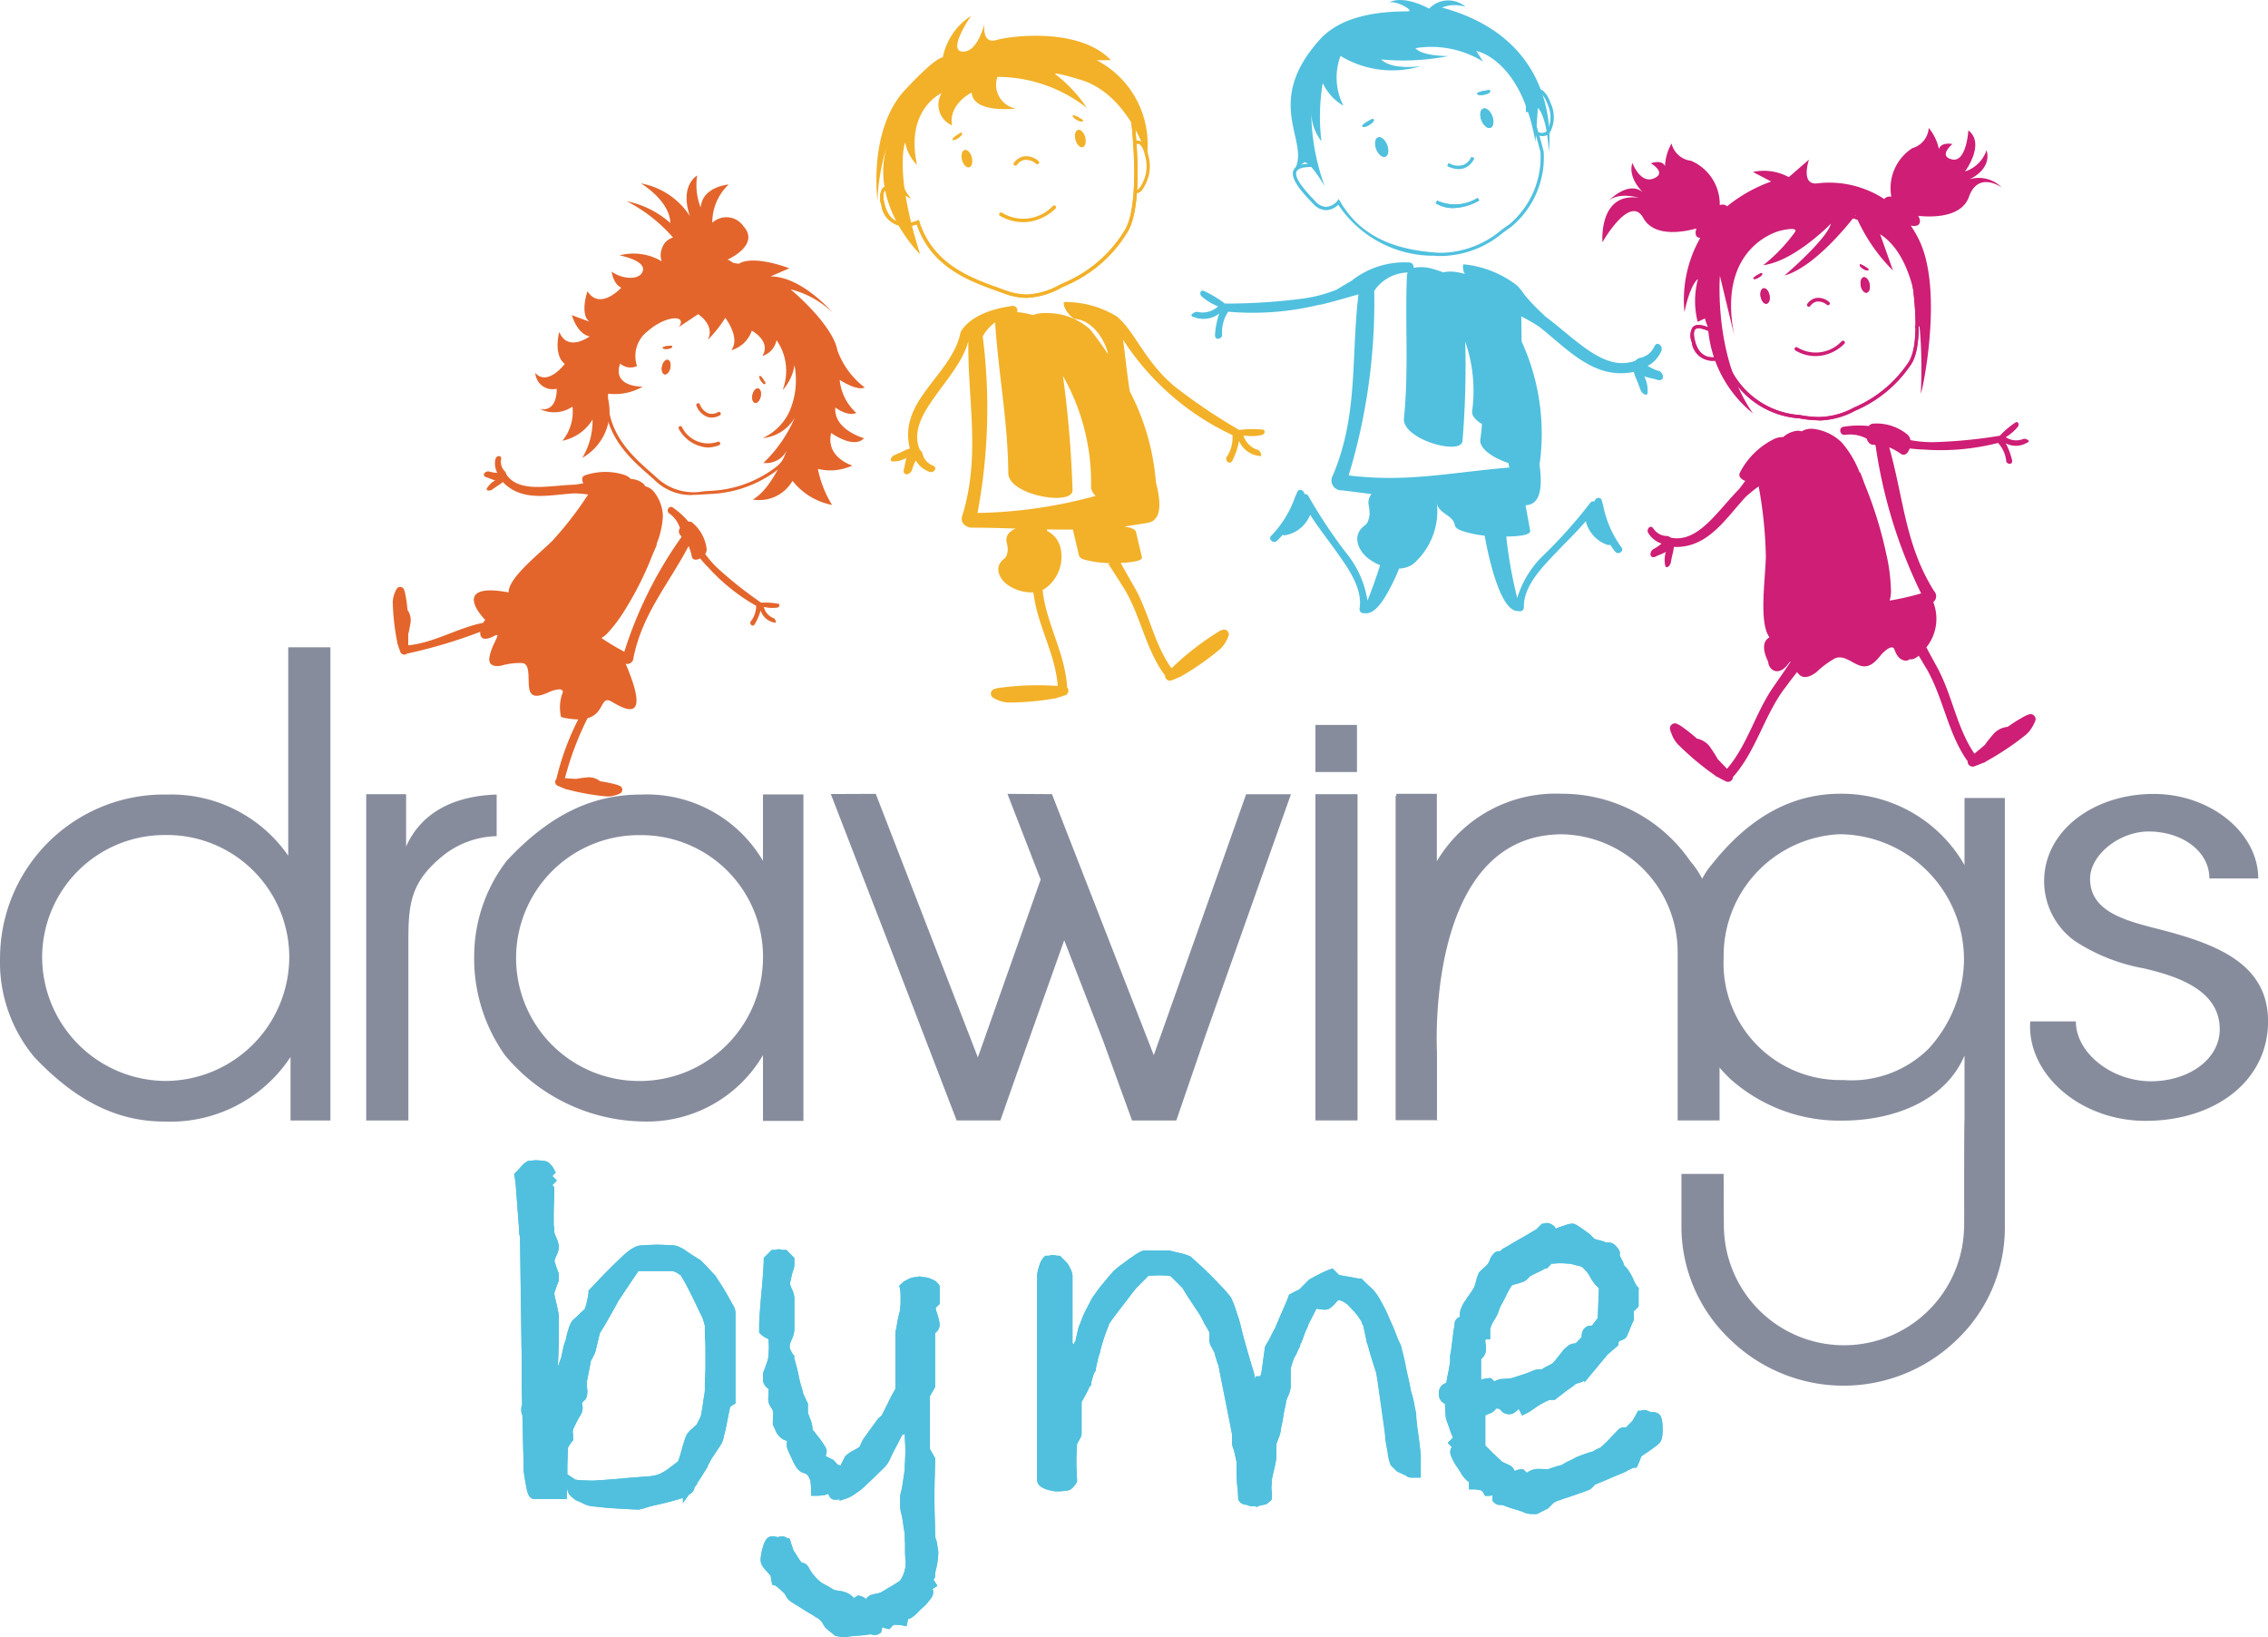 <?xml version="1.0" encoding="UTF-8"?> <svg xmlns="http://www.w3.org/2000/svg" id="logo" width="114.573" height="82.69" viewBox="0 0 114.573 82.69"><path id="Path_1" data-name="Path 1" d="M123.773,43.992a1.586,1.586,0,0,0,.292.479,14.063,14.063,0,0,0,1.89,1.584l.016.016a.247.247,0,0,0,.122.068c.12.07.245.135.371.194a.255.255,0,0,0,.4-.211.193.193,0,0,0,.046-.042c1.107-1.278,1.515-2.975,2.5-4.342.11-.143.214-.28.31-.415.12-.156.248-.32.377-.487a1.289,1.289,0,0,0,.092.109c.269.288.655.071.895-.112a4.532,4.532,0,0,1,.934-.694c.456-.186.861.253,1.282.377.481.141.787-.238,1.068-.58.088-.1.539-.554.651-.238.1.272.235.5.507.553a.318.318,0,0,0,.265-.067s0,0,.005,0c.11.036.274-.033.449-.174.048.08.1.16.146.238.08.143.169.292.265.445.832,1.465,1.057,3.2,2.016,4.586a.21.21,0,0,0,.044.048.255.255,0,0,0,.373.253c.136-.046.265-.1.392-.154a.238.238,0,0,0,.129-.054.107.107,0,0,1,.016-.014,14.112,14.112,0,0,0,2.051-1.372,1.567,1.567,0,0,0,.34-.445,1.337,1.337,0,0,0,.129-.288.255.255,0,0,0-.392-.252.228.228,0,0,0-.088.027,7.7,7.7,0,0,0-.927.574,1.111,1.111,0,0,0-.685.322c-.148.175-.3.349-.415.512a.28.28,0,0,0-.041.068c-.18.15-.358.3-.539.452-.9-1.314-1.123-2.973-1.888-4.37-.174-.318-.358-.653-.54-1a2.307,2.307,0,0,0,.347-2.285.374.374,0,0,0,.046-.552c-1.46-2.312-1.544-4.7-2.268-7.263a3.113,3.113,0,0,1,.589.328c.186.129.36-.035.443-.272.281.03.54.053.623.05a.142.142,0,0,0,.031,0,11.685,11.685,0,0,0,3.808-.33,1.562,1.562,0,0,1,.413.911c0,.153.331.237.3-.027a3.559,3.559,0,0,0-.322-.864,1.1,1.1,0,0,0,1.068-.027c.248-.1-.065-.22-.163-.2a.959.959,0,0,1-.906-.084,2.319,2.319,0,0,0,.61-.524c.107-.14-.014-.3-.125-.214a4.463,4.463,0,0,0-.785.666,24.713,24.713,0,0,1-3.257.321,5.8,5.8,0,0,1-1.258-.1.466.466,0,0,0-.184-.309,2.457,2.457,0,0,0-1.728-.522.293.293,0,0,0-.188.119,4.879,4.879,0,0,0-1.278.037c-.267.036-.192.442.073.411a1.751,1.751,0,0,1,1.1.194c.056.2.2.32.342.3.017,0,.036,0,.054,0,.016.015.033.029.05.046a25,25,0,0,0,2.3,7.466,14.174,14.174,0,0,1-1.591.363,1.6,1.6,0,0,0,.068-.451,9.2,9.2,0,0,0-.247-1.945,20.333,20.333,0,0,0-1.081-3.48q-.1-.278-.209-.555a.129.129,0,0,0-.056-.061,5.074,5.074,0,0,0-.888-1.486,2.464,2.464,0,0,0-1.413-.692.947.947,0,0,0-.617.122.588.588,0,0,0-.265-.025,1.275,1.275,0,0,0-.668.313,1.038,1.038,0,0,0-.462.1,3.852,3.852,0,0,0-1.727,1.7c-.088.182.049.326.272.415-.16.218-.3.4-.3.4v0c-1.137,1.161-2.086,2.731-3.449,2.47a.656.656,0,0,0-.187-.088.822.822,0,0,1-.68-.341c-.065-.106-.143-.163-.234-.094a.225.225,0,0,0-.031.313,1.237,1.237,0,0,0,.651.505,2.184,2.184,0,0,1-.42.284c-.107.063-.181.254-.112.345.082.107.211.048.32-.016a4.059,4.059,0,0,0,.432-.19,1.329,1.329,0,0,0-.039.653c.026.252.258.05.288-.12.091-.52.122-.461.152-.787,1.7.068,2.582-1.384,3.617-2.514,0,0,0,0,0,0a7.554,7.554,0,0,1,.669-.544,21.5,21.5,0,0,1,.363,3.559c-.029,1.166-.358,3.354.185,4.066-.469.256-.233.9-.065,1.233,0,.364.5.828,1.036.073.041-.06.073-.084.1-.087-.292.447-.593.875-.872,1.278-.909,1.306-1.306,2.933-2.346,4.141l-.486-.508a.284.284,0,0,0-.034-.07c-.1-.177-.229-.365-.359-.555a1.112,1.112,0,0,0-.646-.394,7.627,7.627,0,0,0-.86-.672.241.241,0,0,0-.084-.037.255.255,0,0,0-.416.209,1.326,1.326,0,0,0,.1.3m12.348-20.46-.075-.148a1.5,1.5,0,0,0,.371-1.431c-.079-.367-.192-.5-.272-.546a.222.222,0,0,0-.188-.014l-.052-.158a.383.383,0,0,1,.322.027.935.935,0,0,1,.352.655,1.625,1.625,0,0,1-.458,1.613" transform="translate(-39.316 -6.892)" fill="#ce1e75"></path><path id="Path_2" data-name="Path 2" d="M127.474,23.107l.03.088a4.226,4.226,0,0,0,3.762,2.976,5.446,5.446,0,0,0,.969.1A3.834,3.834,0,0,0,134,25.79a6.244,6.244,0,0,0,2.755-2.291c.767-1.19.03-4.984.022-5.023-.1-.748-1.1-1.751-2.8-2.234a4.354,4.354,0,0,0-1.133-.125c-1.83,0-4.951.768-5.835,2.421a3.275,3.275,0,0,0-.1,3.356l.236.333-.347-.214a1.6,1.6,0,0,0-.644-.23.222.222,0,0,0-.188.073c-.052.068-.1.224,0,.585.139.542.442.816.9.816a1.409,1.409,0,0,0,.527-.11l.084-.039Zm4.76,3.33a5.74,5.74,0,0,1-1-.1,4.376,4.376,0,0,1-3.862-3,1.552,1.552,0,0,1-.51.092,1.063,1.063,0,0,1-1.063-.942.856.856,0,0,1,.031-.728.383.383,0,0,1,.32-.138,1.266,1.266,0,0,1,.483.126,3.586,3.586,0,0,1,.224-3.284c.925-1.729,4.055-2.507,5.981-2.507a4.489,4.489,0,0,1,1.178.131c1.566.442,2.795,1.438,2.92,2.366.031.154.757,3.894-.046,5.14a6.41,6.41,0,0,1-2.826,2.353,4.044,4.044,0,0,1-1.831.5Z" transform="translate(-40.336 -5.209)" fill="#ce1e75"></path><path id="Path_3" data-name="Path 3" d="M127.474,23.107l.03.088a4.226,4.226,0,0,0,3.762,2.976,5.446,5.446,0,0,0,.969.1A3.834,3.834,0,0,0,134,25.79a6.244,6.244,0,0,0,2.755-2.291c.767-1.19.03-4.984.022-5.023-.1-.748-1.1-1.751-2.8-2.234a4.354,4.354,0,0,0-1.133-.125c-1.83,0-4.951.768-5.835,2.421a3.275,3.275,0,0,0-.1,3.356l.236.333-.347-.214a1.6,1.6,0,0,0-.644-.23.222.222,0,0,0-.188.073c-.052.068-.1.224,0,.585.139.542.442.816.9.816a1.409,1.409,0,0,0,.527-.11l.084-.039Zm4.76,3.33a5.74,5.74,0,0,1-1-.1,4.376,4.376,0,0,1-3.862-3,1.552,1.552,0,0,1-.51.092,1.063,1.063,0,0,1-1.063-.942.856.856,0,0,1,.031-.728.383.383,0,0,1,.32-.138,1.266,1.266,0,0,1,.483.126,3.586,3.586,0,0,1,.224-3.284c.925-1.729,4.055-2.507,5.981-2.507a4.489,4.489,0,0,1,1.178.131c1.566.442,2.795,1.438,2.92,2.366.031.154.757,3.894-.046,5.14a6.41,6.41,0,0,1-2.826,2.353,4.044,4.044,0,0,1-1.831.5Z" transform="translate(-40.336 -5.209)" fill="#ce1e75"></path><path id="Path_4" data-name="Path 4" d="M134.529,25.214a1.993,1.993,0,0,1-1.023-.284.094.094,0,0,1-.025-.129.092.092,0,0,1,.129-.024,1.79,1.79,0,0,0,2.239-.317.094.094,0,0,1,.132.007.092.092,0,0,1-.005.131,2.089,2.089,0,0,1-1.446.617m-.345-2.492a.106.106,0,0,1-.051-.014.094.094,0,0,1-.027-.129.715.715,0,0,1,.445-.3.828.828,0,0,1,.658.2.092.092,0,0,1-.11.148.672.672,0,0,0-.515-.165.537.537,0,0,0-.321.216.094.094,0,0,1-.078.043" transform="translate(-42.809 -7.23)" fill="#ce1e75"></path><path id="Path_5" data-name="Path 5" d="M137.734,12.245s1.139-.475.861-1.47a1.7,1.7,0,0,1-1.091,1.078s1.047-1.4.17-2.074c0,0-.094,1.633-.823,1.466s.02-.777.02-.777-.583-.122-.683.258a2.5,2.5,0,0,0-.515-1.073,1.141,1.141,0,0,1-.823,1.02,2.4,2.4,0,0,0-1.066,2.459.351.351,0,0,0-.341.09c-.007.008-.007.018-.012.027a5.081,5.081,0,0,0-3.361-.8c-.9.139-.449-1.194-.449-1.194l-1.018.884a2.629,2.629,0,0,0-1.812-.261l.921.483a7.534,7.534,0,0,0-2.23,1.255.117.117,0,0,0-.015-.025.354.354,0,0,0-.351-.034,2.392,2.392,0,0,0-1.455-2.246,1.143,1.143,0,0,1-.98-.872,2.511,2.511,0,0,0-.332,1.144c-.161-.358-.717-.141-.717-.141s.84.476.15.762-1.079-.782-1.079-.782c-.255.751.534,1.489.534,1.489-.729-.631-1.733.42-1.733.42.522-.456,1.531-.148,1.531-.148-2.053-.294-1.846,2.244-1.846,2.244s1.386-2.455,2.065-1.224c.57,1.034,2.178.672,2.684.527-.061.18-.06.332.024.415a.264.264,0,0,0,.17.061,6.342,6.342,0,0,0-.8,3.751c.309-1.472.682-1.671.682-1.671A4.284,4.284,0,0,0,124,19.447l.507-.238a6.118,6.118,0,0,0,2.289,4.864c-2-2.835-1.673-6.947-1.673-6.947l.731,3.031c-.927-4.563,2.31-5.31,2.31-5.31s.935-.235.755.059a8.338,8.338,0,0,1-1.609,1.68c1.589-.2,3.422-2.1,3.422-2.1-.208.8-2.349,2.623-2.349,2.623,1.66-.461,3.59-3.051,3.59-3.051a8.83,8.83,0,0,0,1.894,2.8l-.65-1.836c1.443.925,2.244,3.459,2.058,8.021-.012.306,1.176-4.931-.042-7.625a5.493,5.493,0,0,0-.469-.832c.2.041.352.02.423-.08s.048-.245-.044-.412c.524.059,2.169.152,2.561-.961.469-1.329,1.655-.472,1.655-.472a1.621,1.621,0,0,0-1.618-.415" transform="translate(-38.238 -3.193)" fill="#ce1e75"></path><path id="Path_6" data-name="Path 6" d="M138.379,21.179c.044.216.177.369.3.345s.185-.218.143-.433-.177-.369-.3-.345-.184.218-.141.432" transform="translate(-44.377 -6.743)" fill="#ce1e75"></path><path id="Path_7" data-name="Path 7" d="M136,21.179c.044.216.177.369.3.345s.185-.218.143-.433-.177-.369-.3-.345-.184.218-.141.432m-5.057.558c.044.216.177.369.3.345s.185-.218.141-.434-.175-.369-.3-.344-.185.218-.143.432" transform="translate(-41.997 -6.743)" fill="#ce1e75"></path><path id="Path_8" data-name="Path 8" d="M130.775,21.636c.044.216.177.369.3.345s.185-.218.141-.434-.175-.369-.3-.344-.185.218-.143.432m.029-1.208s-.5.241-.377.3.585-.248.377-.3" transform="translate(-41.83 -6.641)" fill="#ce1e75"></path><path id="Path_9" data-name="Path 9" d="M130.8,20.222s-.5.241-.377.3.585-.248.377-.3m5.415-.2s-.438-.335-.442-.2.485.411.442.2" transform="translate(-41.83 -6.436)" fill="#ce1e75"></path><path id="Path_10" data-name="Path 10" d="M138.746,20.018s-.438-.335-.442-.2.485.411.442.2" transform="translate(-44.357 -6.436)" fill="#ce1e75"></path><path id="Path_11" data-name="Path 11" d="M70.7,29.4a28.667,28.667,0,0,0,.263-8.914,2.128,2.128,0,0,1,.628-.711.219.219,0,0,0,0,.048c.165,2.524.648,5.027.662,7.561.007,1.129,3.25,1.677,3.247.872a55.6,55.6,0,0,0-.483-5.771,10.894,10.894,0,0,1,1.418,5.569.632.632,0,0,0,.238.483,23.914,23.914,0,0,1-5.97.864m-4.25-2.6a1.351,1.351,0,0,0,.655-.18,3.894,3.894,0,0,0-.1.485c-.044.124-.078.269.05.33.107.05.284-.067.326-.19a2.254,2.254,0,0,1,.2-.492,1.289,1.289,0,0,0,.656.558.23.23,0,0,0,.311-.1c.051-.107-.023-.177-.146-.22a.864.864,0,0,1-.494-.622.73.73,0,0,0-.131-.173c-.741-1.77,1.931-3.491,2.455-5.468-.031,3.073.623,5.746-.29,8.762-.2.493.326.7.551.644a.143.143,0,0,0,.054.01c.692,0,1.387.023,2.081.045-.3.122-.535.344-.456.7a1.863,1.863,0,0,1,.053.364v.035a1.415,1.415,0,0,1-.073.294.075.075,0,0,0-.007.011c-.025.035-.054.07-.082.105a.027.027,0,0,0-.01.007c-.532.388-.3.988.16,1.322a2.142,2.142,0,0,0,1.3.385l.061.356c.256,1.493,1.072,2.858,1.173,4.371a14.293,14.293,0,0,0-3.078.113.269.269,0,0,0-.08.034.242.242,0,0,0-.141.419,1.223,1.223,0,0,0,.265.139,1.466,1.466,0,0,0,.515.128,13.3,13.3,0,0,0,2.334-.2h.022a.22.22,0,0,0,.127-.037,3.734,3.734,0,0,0,.382-.118.244.244,0,0,0,.127-.409.206.206,0,0,0,0-.059c-.105-1.6-.959-3.026-1.206-4.612q-.013-.125-.03-.249a.877.877,0,0,0,.143-.084,1.973,1.973,0,0,0,.75-2.087,1.262,1.262,0,0,0-.675-.814c0-.025.009-.048.011-.073.438.009.874.012,1.31.007a.1.1,0,0,0,0,.041l.3,1.272c.041.17.333.223.458.253a5.335,5.335,0,0,0,1.112.131l-.091.03c.19.3.381.59.555.862.082.136.169.275.262.417.82,1.378,1.07,3.019,2.013,4.318a.24.24,0,0,0,.041.045.243.243,0,0,0,.36.233q.19-.069.367-.154a.245.245,0,0,0,.122-.054.158.158,0,0,1,.016-.014,13.317,13.317,0,0,0,1.919-1.348,1.468,1.468,0,0,0,.316-.428,1.566,1.566,0,0,0,.116-.276.244.244,0,0,0-.378-.234.23.23,0,0,0-.082.029A14.1,14.1,0,0,0,80.5,37.245c-.886-1.231-1.13-2.8-1.885-4.116-.219-.381-.456-.786-.682-1.206.486-.022,1.121-.088,1.073-.289q-.153-.634-.3-1.272c-.041-.169-.333-.222-.459-.254-.042-.01-.085-.016-.127-.026h.007c.386-.05.767-.118,1.154-.179.726-.117.7-1,.432-2.049a12.011,12.011,0,0,0-1.323-4.6c-.138-.864-.219-1.732-.34-2.607A13.233,13.233,0,0,0,83.58,25.47a1.765,1.765,0,0,1-.292,1.1c-.111.133.122.449.286.192a3.98,3.98,0,0,0,.339-1,1.25,1.25,0,0,0,.962.751c.291.09.1-.243,0-.292a1.1,1.1,0,0,1-.743-.733,2.622,2.622,0,0,0,.913-.019c.2-.046.207-.273.048-.279a5.175,5.175,0,0,0-1.174.019,28.821,28.821,0,0,1-3.107-2.078c-1.6-1.231-2.128-2.865-3.067-3.649a4.966,4.966,0,0,0-2.679-.734c-.083.3.394.83.549.847,1.163.126,1.639,1.524,1.668,1.737a.251.251,0,0,0,.005.041q-.426-.638-.9-1.244a3.24,3.24,0,0,0-2.192-.823,1.8,1.8,0,0,0-.7.1,4.652,4.652,0,0,0-.548-.12q-.124-.017-.249-.029a.228.228,0,0,0-.238-.311c-2.178.286-2.618,1.316-2.623,1.348-.428,2.137-3.172,3.42-2.557,5.852-.326.1-.258.12-.768.326-.165.067-.323.349-.059.32M78.7,13.256a.311.311,0,0,1-.1-.018l.052-.156a.213.213,0,0,0,.211-.067,1.875,1.875,0,0,0,.321-1.58c-.1-.459-.223-.609-.314-.655a.262.262,0,0,0-.238.02l-.072-.151a.425.425,0,0,1,.384-.018c.182.091.313.343.4.771a2.027,2.027,0,0,1-.371,1.738.4.4,0,0,1-.27.116" transform="translate(-21.318 -3.494)" fill="#f2b129"></path><path id="Path_12" data-name="Path 12" d="M67.482,12.657l.027.088c.687,2.155,2.592,2.84,3.983,3.34.106.038.211.075.313.113a3.3,3.3,0,0,0,1.141.229,3.76,3.76,0,0,0,1.642-.486q.163-.078.339-.156a6.578,6.578,0,0,0,2.931-2.562c.894-1.36.332-5.75.326-5.793-.127-1-1.469-2.085-3.189-2.589a5.094,5.094,0,0,0-1.371-.155c-2.14,0-5.614.843-6.639,2.716a3.765,3.765,0,0,0-.143,3.85l.23.333-.343-.216a1.823,1.823,0,0,0-.745-.272.264.264,0,0,0-.221.088c-.061.08-.113.261-.01.677.156.634.509.955,1.047.955a1.624,1.624,0,0,0,.6-.122l.084-.039Zm5.464,3.937a3.457,3.457,0,0,1-1.2-.239c-.1-.037-.2-.075-.311-.112-1.4-.506-3.323-1.195-4.056-3.361a1.785,1.785,0,0,1-.581.1A1.206,1.206,0,0,1,65.592,11.9a.967.967,0,0,1,.041-.819.417.417,0,0,1,.351-.152,1.476,1.476,0,0,1,.583.162,4.083,4.083,0,0,1,.272-3.774c1.057-1.931,4.6-2.8,6.785-2.8a5.219,5.219,0,0,1,1.416.163c1.782.52,3.173,1.667,3.307,2.725.024.182.577,4.495-.35,5.907a6.742,6.742,0,0,1-3,2.622c-.116.052-.227.1-.336.156a3.889,3.889,0,0,1-1.712.5Z" transform="translate(-21.066 -1.55)" fill="#f2b129"></path><path id="Path_13" data-name="Path 13" d="M67.482,12.657l.027.088c.687,2.155,2.592,2.84,3.983,3.34.106.038.211.075.313.113a3.3,3.3,0,0,0,1.141.229,3.76,3.76,0,0,0,1.642-.486q.163-.078.339-.156a6.578,6.578,0,0,0,2.931-2.562c.894-1.36.332-5.75.326-5.793-.127-1-1.469-2.085-3.189-2.589a5.094,5.094,0,0,0-1.371-.155c-2.14,0-5.614.843-6.639,2.716a3.765,3.765,0,0,0-.143,3.85l.23.333-.343-.216a1.823,1.823,0,0,0-.745-.272.264.264,0,0,0-.221.088c-.061.08-.113.261-.01.677.156.634.509.955,1.047.955a1.624,1.624,0,0,0,.6-.122l.084-.039Zm5.464,3.937a3.457,3.457,0,0,1-1.2-.239c-.1-.037-.2-.075-.311-.112-1.4-.506-3.323-1.195-4.056-3.361a1.785,1.785,0,0,1-.581.1A1.206,1.206,0,0,1,65.592,11.9a.967.967,0,0,1,.041-.819.417.417,0,0,1,.351-.152,1.476,1.476,0,0,1,.583.162,4.083,4.083,0,0,1,.272-3.774c1.057-1.931,4.6-2.8,6.785-2.8a5.219,5.219,0,0,1,1.416.163c1.782.52,3.173,1.667,3.307,2.725.024.182.577,4.495-.35,5.907a6.742,6.742,0,0,1-3,2.622c-.116.052-.227.1-.336.156a3.889,3.889,0,0,1-1.712.5Z" transform="translate(-21.066 -1.55)" fill="#f2b129"></path><path id="Path_14" data-name="Path 14" d="M75.573,15.081a2.29,2.29,0,0,1-1.18-.331A.093.093,0,0,1,74.5,14.6a2.062,2.062,0,0,0,2.582-.34.092.092,0,0,1,.131.005.094.094,0,0,1-.007.132,2.377,2.377,0,0,1-1.632.687m-.388-2.851a.093.093,0,0,1-.078-.144.811.811,0,0,1,.5-.331.937.937,0,0,1,.741.233.093.093,0,0,1-.114.147.772.772,0,0,0-.594-.2.626.626,0,0,0-.381.25.092.092,0,0,1-.078.042" transform="translate(-23.89 -3.861)" fill="#f2b129"></path><path id="Path_15" data-name="Path 15" d="M66.7,7.723s-.581,1.431.757,5.646c0,0-2.606-2.509-1.656-5.528a10.486,10.486,0,0,0-.5,2.82s-.483-3.583,1.4-5.6c1.617-1.732,1.9-1.635,1.9-1.635a3.251,3.251,0,0,1,1.431-2.1s-1.217,1.745-.444,1.807,1.115-1.4,1.115-1.4-.139,1.027.585.819,4.192-.669,5.808,1.012l-.719.007a4.781,4.781,0,0,1,2.534,4.848S78,5.284,75.55,4.552c-1.724-.514-1.2-.228-1.2-.228a7.1,7.1,0,0,1,1.53,1.655A7.334,7.334,0,0,0,71.363,4.41a1.217,1.217,0,0,0,.922,1.6s-2.155.262-2.223-.809c0,0-1.18.569-.993,1.659a1.135,1.135,0,0,1-.524-1.632s-1.861.809-1.244,3.631a2.159,2.159,0,0,1-.6-1.138" transform="translate(-20.974 -0.527)" fill="#f2b129"></path><path id="Path_16" data-name="Path 16" d="M77.112,9.956c.065.24.228.408.364.371s.194-.264.129-.505-.228-.408-.364-.372-.194.262-.129.506M71.38,10.969c.066.243.23.41.366.374s.193-.265.129-.507-.228-.408-.364-.37-.194.262-.129.5m-.057-1.381s-.549.311-.409.377.65-.326.409-.377m6.165-.638s-.526-.351-.519-.2.582.434.519.2" transform="translate(-22.783 -2.892)" fill="#f2b129"></path><path id="Path_17" data-name="Path 17" d="M48.567,38.413a.8.8,0,0,1-.5-.571,1.9,1.9,0,0,0,.664.037c.146-.02.165-.185.05-.2a3.682,3.682,0,0,0-.85-.05A20.9,20.9,0,0,1,45.8,35.95a4.933,4.933,0,0,1-.694-.782.392.392,0,0,0,.066-.29,2.055,2.055,0,0,0-.734-1.306.25.25,0,0,0-.182-.036,4.055,4.055,0,0,0-.787-.713c-.18-.129-.366.155-.19.289a1.469,1.469,0,0,1,.549.748.284.284,0,0,0,.034.374.192.192,0,0,1,.034.027.379.379,0,0,1,.005.056,20.745,20.745,0,0,0-2.883,5.788,11.844,11.844,0,0,1-1.158-.694,1.378,1.378,0,0,0,.3-.233,7.674,7.674,0,0,0,.961-1.3,16.681,16.681,0,0,0,1.337-2.706q.1-.22.192-.449a.1.1,0,0,0,0-.068,4.266,4.266,0,0,0,.316-1.4,2.045,2.045,0,0,0-.452-1.226.775.775,0,0,0-.439-.279.466.466,0,0,0-.144-.17,1.064,1.064,0,0,0-.578-.2.894.894,0,0,0-.333-.207,3.167,3.167,0,0,0-2,.027c-.156.058-.156.222-.075.4-.218.038-.408.066-.408.066l0,0c-1.342.042-2.806.435-3.472-.5A.606.606,0,0,0,35,31.01a.685.685,0,0,1-.212-.594c.022-.1.008-.18-.086-.19-.11-.011-.175.069-.2.17a1.023,1.023,0,0,0,.1.676,1.765,1.765,0,0,1-.415-.07c-.1-.024-.252.048-.263.141-.012.112.1.148.2.173a3.8,3.8,0,0,0,.369.136,1.072,1.072,0,0,0-.394.366c-.129.167.126.178.24.1.351-.26.337-.207.539-.384.977,1.017,2.334.654,3.6.573h0a6.319,6.319,0,0,1,.712.058A17.631,17.631,0,0,1,37.384,34.5c-.706.7-2.222,1.874-2.212,2.608h-.007c-2.309-.43-1.911.615-1.176,1.389a1.246,1.246,0,0,0-.1.147.073.073,0,0,1-.022.005c-1.289.258-2.453,1.006-3.765,1.131,0-.194,0-.39,0-.585a.264.264,0,0,0,.022-.06c.039-.163.07-.35.1-.537a.922.922,0,0,0-.161-.608,6.507,6.507,0,0,0-.131-.9.236.236,0,0,0-.029-.07.211.211,0,0,0-.369-.114,1.185,1.185,0,0,0-.114.233,1.312,1.312,0,0,0-.1.456,11.759,11.759,0,0,0,.227,2.033v.018a.216.216,0,0,0,.034.111q.049.165.113.33a.211.211,0,0,0,.358.1.185.185,0,0,0,.052,0A25.353,25.353,0,0,0,33.74,39.1c-.024.3.15.506.723.2.27-.143.1.121-.046.434a3.06,3.06,0,0,0-.2.579c-.118.524.276.546.567.5A3.321,3.321,0,0,1,35.9,40.68c.4.105.218.9.328,1.346.122.5.623.279,1.077.082.143-.063.781-.267.556.179a2.111,2.111,0,0,0-.037,1.119,3.748,3.748,0,0,0,.864.118A13.617,13.617,0,0,0,37.6,46.468a.152.152,0,0,0,0,.052.211.211,0,0,0,.08.364,3.213,3.213,0,0,0,.32.133.227.227,0,0,0,.109.041h.018a11.691,11.691,0,0,0,2.009.356,1.325,1.325,0,0,0,.459-.069,1.164,1.164,0,0,0,.238-.1.212.212,0,0,0-.088-.377.219.219,0,0,0-.068-.034,6.632,6.632,0,0,0-.882-.188.917.917,0,0,0-.594-.2c-.189.018-.376.038-.541.066a.3.3,0,0,0-.063.018l-.578-.038a15.253,15.253,0,0,1,1.14-3.028c.877-.243.641-1.179,1.222-.836.6.354,2.026,1.2.717-1.887a.15.15,0,0,0-.035-.029.321.321,0,0,0,.416-.294c.445-2.223,1.758-3.7,2.786-5.648a2.737,2.737,0,0,1,.165.534c.036.182.235.186.419.091.152.18.292.341.345.389a.071.071,0,0,0,.02.014,9.751,9.751,0,0,0,2.466,1.99,1.3,1.3,0,0,1-.272.782c-.088.088.064.33.194.154a2.869,2.869,0,0,0,.3-.7.911.911,0,0,0,.653.6c.208.082.088-.17.017-.211M40.207,26.953l-.005.092c-.126,2.011,1.234,3.2,2.228,4.066l.222.2A2.719,2.719,0,0,0,45.043,32l.333-.02a5.852,5.852,0,0,0,3.262-1.172c1.181-.839,2.133-4.67,2.142-4.709.205-.819.129-1.068-1.2-2.094a12.043,12.043,0,0,0-5.907-1.7,3.508,3.508,0,0,0-2.27.612c-1.729,1.452-1.283,2.638-1.278,2.65l.238.6-.381-.518c-.1-.136-.412-.49-.641-.49-.2,0-.283.314-.317.578a1.079,1.079,0,0,0,.2.882,1.185,1.185,0,0,0,.861.337l.122,0Zm4.242,5.239a2.623,2.623,0,0,1-1.905-.759c-.071-.064-.146-.129-.222-.2-1.006-.877-2.378-2.075-2.29-4.115a1.319,1.319,0,0,1-.932-.392,1.231,1.231,0,0,1-.239-1.013c.063-.479.224-.723.481-.723a.911.911,0,0,1,.562.314A3.041,3.041,0,0,1,41.3,22.794a3.65,3.65,0,0,1,2.375-.653,12.249,12.249,0,0,1,6.008,1.73c1.391,1.074,1.482,1.388,1.262,2.267-.039.16-.977,3.93-2.208,4.8a6.019,6.019,0,0,1-3.35,1.2c-.114.005-.224.012-.33.019-.211.014-.41.027-.607.027Z" transform="translate(-9.479 -7.19)" fill="#e3652c"></path><path id="Path_18" data-name="Path 18" d="M51.688,30.281a1.808,1.808,0,0,1-1.447-.945.093.093,0,0,1,.165-.086,1.471,1.471,0,0,0,1.806.741.093.093,0,1,1,.066.174,1.639,1.639,0,0,1-.59.116m.22-1.512a.671.671,0,0,1-.2-.027.951.951,0,0,1-.571-.568.092.092,0,0,1,.044-.124.1.1,0,0,1,.124.046.788.788,0,0,0,.453.467.638.638,0,0,0,.467-.068.092.092,0,0,1,.127.029.094.094,0,0,1-.029.129.853.853,0,0,1-.42.117m-1.858-5.09a.006.006,0,0,0,0-.005v0l0,.007m-.475.359c0,.014.007.029.01.044a.528.528,0,0,1-.033-.044h.022" transform="translate(-15.953 -7.68)" fill="#e3652c"></path><path id="Path_19" data-name="Path 19" d="M55.058,24.9s.626.483,1.065.277a2.571,2.571,0,0,1-.839-1.666s.869.576,1.265.383a4.1,4.1,0,0,1-1.383-1.883c-.163-.936-1.4-2.264-2.366-3.075a4.714,4.714,0,0,1,2.128,1.178s-1.559-1.831-3.139-1.83l.954-.41s-1.793-.7-2.559-.229L49.9,17.6a1.281,1.281,0,0,0-.279-.166s1.663-.73.8-1.685a1.041,1.041,0,0,0-1.571-.173,2.608,2.608,0,0,1,.828-1.933s-1.325.091-1.417,1.161a3.1,3.1,0,0,1-.177-1.615s-.894.48-.37,2.043a3.738,3.738,0,0,0-2.473-1.646s1.455.859,1.488,2a4.746,4.746,0,0,0-2.205-1.1,7.9,7.9,0,0,1,2.342,1.836.794.794,0,0,0-.542.5.943.943,0,0,0-.032.7,2.769,2.769,0,0,0-2.128-.3s1.269.238,1.183.745-1,.5-1.582.073c0,0,.07.628.485.813,0,0-1.063,1.178-1.709.18,0,0-.4,1.159.1,1.537l-.889-.33s.264.952.9,1.072c0,0-1.1.824-1.535-.226,0,0-.317,1.15.279,1.618,0,0-.872,1.153-1.489.453a.874.874,0,0,0,1.079.8s.069,1.18-.84,1.024a1.625,1.625,0,0,0,1.639-.122,2.319,2.319,0,0,1-.508,1.724A2.329,2.329,0,0,0,42.8,25.513a3.652,3.652,0,0,1-.517,1.933A2.691,2.691,0,0,0,43.5,24.194a2.832,2.832,0,0,0,1.836-.344s-1.567.046-1.142-1.163a.79.79,0,0,0,.852.124,1.573,1.573,0,0,1,.544-1.764c.947-.826,2.009-.823,1.571-.208l.971-.646s.881.553.484,1.3a6.268,6.268,0,0,0,.888-1.116s.784,1.01.3,1.636a1.541,1.541,0,0,0,1.04-.989s1,.537.532,1.28a1.041,1.041,0,0,0,.717-.8,2.708,2.708,0,0,1,.307,2.524,2.4,2.4,0,0,0,.6-1.263,4,4,0,0,1-.274,2.385,2.792,2.792,0,0,1-1.33,1.3,2.1,2.1,0,0,0,1.618-1.029,6.936,6.936,0,0,1-1.584,2.283,1.17,1.17,0,0,0,1.176-.621s-.748,1.956-1.718,2.468A1.936,1.936,0,0,0,52.9,28.61a3.373,3.373,0,0,0,2,1.217,5.535,5.535,0,0,1-.718-1.822,2.643,2.643,0,0,0,1.743-.17s-1.367-.4-1.071-1.644c0,0,1.137.831,1.659.264,0,0-1.539-.42-1.45-1.552" transform="translate(-12.865 -4.324)" fill="#e3652c"></path><path id="Path_20" data-name="Path 20" d="M56.039,29.322c-.044.2.012.386.125.41s.242-.118.286-.32-.012-.383-.125-.409-.241.118-.286.32" transform="translate(-18.024 -9.385)" fill="#e3652c"></path><path id="Path_21" data-name="Path 21" d="M53.889,28.642c-.044.2.012.386.125.41s.242-.118.286-.32-.012-.383-.125-.409-.241.118-.286.32M49.321,27.2c-.044.2.012.386.126.411s.241-.118.286-.32-.012-.386-.126-.41-.241.118-.286.318" transform="translate(-15.874 -8.705)" fill="#e3652c"></path><path id="Path_22" data-name="Path 22" d="M49.321,26.865c-.044.2.012.386.126.411s.241-.118.286-.32-.012-.386-.126-.41-.241.118-.286.318m.482-1.03s-.519.019-.442.119.6.01.442-.119" transform="translate(-15.874 -8.372)" fill="#e3652c"></path><path id="Path_23" data-name="Path 23" d="M49.825,25.835s-.519.019-.442.119.6.01.442-.119m4.741,1.884s-.25-.456-.3-.34.261.537.3.34" transform="translate(-15.897 -8.372)" fill="#e3652c"></path><path id="Path_24" data-name="Path 24" d="M56.864,28.437s-.25-.456-.3-.34.261.537.3.34" transform="translate(-18.194 -9.09)" fill="#e3652c"></path><path id="Path_25" data-name="Path 25" d="M104.718,25.87c-3.014.252-5.143.76-8.12.4a30.16,30.16,0,0,0,1.291-9.322,2.1,2.1,0,0,1,1.693-.927.448.448,0,0,0-.042.186c-.1,2.387.1,4.788-.15,7.17-.112,1.061,2.883,1.909,2.958,1.153a46.3,46.3,0,0,0,.139-5.019,7.6,7.6,0,0,1,.35,3.5c-.038.238.177.471.492.66a7.724,7.724,0,0,1-.08.768c-.075.485.66.952,1.423,1.206a1.069,1.069,0,0,0,.048.23m7.536-4.882a2.586,2.586,0,0,1-.554-.256,1.486,1.486,0,0,0,.676-.728.267.267,0,0,0-.1-.364c-.121-.066-.2.017-.258.156a.994.994,0,0,1-.741.536.842.842,0,0,0-.206.143c-1.569.576-3-1.1-4.576-2.264V18.2a10.251,10.251,0,0,1-1.017-1.054s0,0,0,0a3.376,3.376,0,0,0-.367-.462,5.24,5.24,0,0,0-2.727-1.078.659.659,0,0,0,.086.485,4.319,4.319,0,0,0-.433-.092,1.7,1.7,0,0,0-.666.015,4.828,4.828,0,0,0-.5-.167,2.047,2.047,0,0,0-1-.061.229.229,0,0,0-.238-.273,4.3,4.3,0,0,0-2.917.945c-.192.1-.476.277-.743.435a7.273,7.273,0,0,1-1.7.446,30.386,30.386,0,0,1-3.93.252,5.378,5.378,0,0,0-1.061-.639c-.15-.08-.263.131-.106.279a2.762,2.762,0,0,0,.825.5,1.159,1.159,0,0,1-1.064.275c-.12-.01-.469.194-.156.267a1.316,1.316,0,0,0,1.275-.177,4.209,4.209,0,0,0-.214,1.091c.012.32.393.156.36-.025A1.862,1.862,0,0,1,90.513,18a14.135,14.135,0,0,0,4.592-.35.231.231,0,0,0,.035,0c.257-.033,1.81-.485,1.81-.485s0,0,0,0l.143-.041c-.383,3.218,0,6.1-1.3,9.156a.5.5,0,0,0,.505.74.2.2,0,0,0,.056.015q.7.082,1.4.178a.655.655,0,0,0-.143.56,2.328,2.328,0,0,1,.042.456c0,.018,0,.033,0,.046a1.894,1.894,0,0,1-.1.358.113.113,0,0,0-.009.014,1.187,1.187,0,0,1-.1.126l-.014.009c-.657.451-.413,1.212.121,1.65a2.472,2.472,0,0,0,.635.37c-.2.639-.424,1.258-.639,1.791a4.951,4.951,0,0,0-.957-2.259,24.715,24.715,0,0,1-2.016-3.005.2.2,0,0,0-.219-.118c.007-.188-.268-.309-.352-.106l-.1.228a.2.2,0,0,0-.022.056,5.353,5.353,0,0,1-1.192,1.924c-.181.169.1.428.282.262a3.193,3.193,0,0,0,.292-.307.26.26,0,0,0,.172.015,1.678,1.678,0,0,0,1.218-1.027c.376.6.823,1.157,1.231,1.73.587.826,1.442,1.931,1.265,3.012a.2.2,0,0,0,.242.226c.617.122,1.183-1.015,1.493-1.65.091-.186.177-.388.26-.6a1.349,1.349,0,0,0,.694-.218,3.524,3.524,0,0,0,1.217-3.071.323.323,0,0,0-.01-.037h.01a.078.078,0,0,0,0,.035c.1.532.812.571.908,1.1.039.212.388.294.537.341a5.7,5.7,0,0,0,.969.188,17.534,17.534,0,0,0,.46,1.967c.218.67.621,1.875,1.248,1.84a.2.2,0,0,0,.272-.19c-.026-1.095.972-2.07,1.669-2.806.483-.512,1-1,1.459-1.544a1.681,1.681,0,0,0,1.063,1.187.267.267,0,0,0,.174.008,3.435,3.435,0,0,0,.248.345c.155.19.471-.027.314-.22a5.323,5.323,0,0,1-.913-2.072.154.154,0,0,0-.016-.057c-.02-.08-.041-.16-.064-.241-.054-.213-.343-.131-.364.056a.2.2,0,0,0-.231.086,24.38,24.38,0,0,1-2.414,2.694,4.937,4.937,0,0,0-1.26,2.1,22.835,22.835,0,0,1-.555-3.109c.568-.007,1.252-.061,1.207-.3q-.115-.64-.232-1.28h.014c.777-.041.843-.979.684-2.112a.2.2,0,0,0,.027-.072,11.184,11.184,0,0,0-.925-6.091c-.005-.419-.008-.84-.017-1.263a9.016,9.016,0,0,1,.9.517,0,0,0,0,1,0,0c1.452,1.142,2.781,2.7,4.788,2.285.1.381.124.3.333.906.068.2.383.392.363.086a1.571,1.571,0,0,0-.171-.767,4.786,4.786,0,0,0,.552.141c.139.054.3.1.381-.041.063-.122-.06-.333-.2-.388M106.382,9.13a.791.791,0,0,1-.243-.041l.049-.158a.4.4,0,0,0,.44-.067,1.524,1.524,0,0,0,.024-1.326c-.128-.364-.32-.612-.49-.634a.307.307,0,0,0-.269.082,1.367,1.367,0,0,0-.17.92l-.165.018c0-.031-.085-.755.218-1.057a.471.471,0,0,1,.407-.129c.242.031.469.3.626.745a1.636,1.636,0,0,1-.061,1.5.489.489,0,0,1-.366.15" transform="translate(-28.467 -2.258)" fill="#50c0de"></path><path id="Path_26" data-name="Path 26" d="M98.508,10.892,98.57,11c.921,1.595,2.445,2.419,4.8,2.594.124.01.247.014.367.014a4.832,4.832,0,0,0,3-1.161c.129-.093.256-.184.382-.269A4.443,4.443,0,0,0,108.7,8.529a25.328,25.328,0,0,0-1.558-4.406l-.088-.175c-.443-.884-.626-1.248-3.39-1.43q-.637-.042-1.276-.044c-2.865,0-4.619.745-5.362,2.278-.976,2.011.256,4.379.269,4.4l.067.126-.143,0c-.484-.016-.772.065-.843.233-.148.348.57,1.1.955,1.5a.773.773,0,0,0,.544.279.806.806,0,0,0,.56-.3l.075-.1Zm5.225,2.881c-.124,0-.252,0-.379-.015a5.778,5.778,0,0,1-4.87-2.578.9.9,0,0,1-.612.277.921.921,0,0,1-.662-.33c-.469-.491-1.18-1.233-.989-1.683.1-.223.377-.333.865-.336a5.534,5.534,0,0,1-.211-4.43c.774-1.6,2.577-2.371,5.511-2.371.4,0,.836.015,1.286.045,2.859.187,3.069.605,3.527,1.52l.09.178a24.751,24.751,0,0,1,1.573,4.456,4.566,4.566,0,0,1-1.658,3.808c-.125.084-.25.175-.379.265a4.961,4.961,0,0,1-3.094,1.193Z" transform="translate(-30.879 -0.842)" fill="#50c0de"></path><path id="Path_27" data-name="Path 27" d="M110.176,8.8c.1.267.309.437.459.379s.19-.322.088-.589-.309-.437-.46-.378-.19.322-.088.59" transform="translate(-35.337 -2.727)" fill="#50c0de"></path><path id="Path_28" data-name="Path 28" d="M107.675,8.8c.1.267.309.437.459.379s.19-.322.088-.589-.309-.437-.46-.378-.19.322-.088.59m-5.312,1.458c.1.267.307.437.459.379s.189-.323.086-.59-.309-.435-.459-.379-.189.323-.087.59" transform="translate(-32.836 -2.727)" fill="#50c0de"></path><path id="Path_29" data-name="Path 29" d="M102.056,10.507c.1.267.307.437.459.379s.189-.323.086-.59-.309-.435-.459-.379-.189.323-.087.59m-.192-1.529s-.648.316-.493.4.764-.325.494-.4" transform="translate(-32.529 -2.977)" fill="#50c0de"></path><path id="Path_30" data-name="Path 30" d="M101.863,8.294s-.648.316-.493.4.764-.325.494-.4m5.9-1.454s-.717.082-.6.211.83-.048.6-.211" transform="translate(-32.529 -2.293)" fill="#50c0de"></path><path id="Path_31" data-name="Path 31" d="M109.509,6.84s-.717.082-.6.211.83-.048.6-.211M107.685,12.8a1.656,1.656,0,0,1-.886-.243l.082-.131a2.169,2.169,0,0,0,2.042-.14l.08.131a2.782,2.782,0,0,1-1.318.383" transform="translate(-34.274 -2.293)" fill="#50c0de"></path><path id="Path_32" data-name="Path 32" d="M104.238,10.66a1.656,1.656,0,0,1-.886-.243l.082-.131a2.169,2.169,0,0,0,2.042-.14l.08.131a2.782,2.782,0,0,1-1.318.383M103.674.532A1.758,1.758,0,0,1,104.867.5a1.34,1.34,0,0,0-1.847.09s-1.231-.715-2.034-.314c.4-.11,1.335.442.957.449-.768.014-3.148,0-4.429,1.411-3.039,3.359-.292,5.3-1.385,6.718.218-.284.27-.233.578-.5,0,0,.23-.154,1.038,1.2a11.272,11.272,0,0,1-.677-3.681,2.457,2.457,0,0,0,.513,1.414,10.321,10.321,0,0,1,.068-2.942A2.576,2.576,0,0,0,98.692,5.49a3.111,3.111,0,0,1-.145-2.514,5,5,0,0,0,4.063.512s-1.43.234-2.011-.333a11.813,11.813,0,0,0,3.393-.17s-1.322.009-1.659-.4a4.984,4.984,0,0,1,3.413.676l-.337-.533s2.255.386,2.982,4.586l.127-1.712s.46.388.547,2.21c0,0,.848-5.585-5.39-7.278" transform="translate(-30.827 -0.152)" fill="#50c0de"></path><path id="Path_33" data-name="Path 33" d="M108.234,12.425a1.265,1.265,0,0,1-.539-.136l-.041-.019.071-.154.041.02a.906.906,0,0,0,.711.075.747.747,0,0,0,.378-.367l.02-.033.041.007.111.045-.014.041a.892.892,0,0,1-.474.464.8.8,0,0,1-.306.057" transform="translate(-34.548 -3.884)" fill="#50c0de"></path><path id="Path_34" data-name="Path 34" d="M8.51,70.133a6.274,6.274,0,0,1-6.242-6.3,6.186,6.186,0,0,1,6.184-6.12,6.176,6.176,0,0,1,6.3,6.12,6.276,6.276,0,0,1-6.245,6.3M14.7,58.757a7.184,7.184,0,0,0-6.1-3.088,8.278,8.278,0,0,0-8.459,8.2,7.5,7.5,0,0,0,1.726,5.053c2.214,2.339,4.318,3.262,6.589,3.262a7.268,7.268,0,0,0,6.359-3.261V72.13H16.83v-23.9H14.7V58.757M66.59,72.128h2.128V55.65H66.59m0-1.12h2.1V52.152h-2.1m-1.235,3.5H63.09l-4.665,13.18L53.281,55.648l-2.249-.015,1.678,4.329-3.172,8.981L44.38,55.633l-2.271.009,3.035,7.843,3.322,8.642h2.209l.655-1.865L53.9,63.027,55.864,68.1l1.462,4.029h2.237l1.478-4.307L65.355,55.65m-26.673.013v3.355a6.8,6.8,0,0,0-6.16-3.349c-2.183,0-4.4.78-6.789,3.349a7.953,7.953,0,0,0-1.64,4.79,8.433,8.433,0,0,0,1.552,5.021,9.251,9.251,0,0,0,6.938,3.351,6.787,6.787,0,0,0,6.1-3.351v3.322h2.042V55.663H38.683Zm-6.1,14.47a6.209,6.209,0,1,1-.058-12.415,6.149,6.149,0,0,1,6.159,6.292,6.232,6.232,0,0,1-6.1,6.124ZM25.229,55.669c-1.927.058-3.74.75-4.575,2.626V55.65H18.64v16.48h2.13V62.97c0-1.787.146-2.856,1.61-4.1a4.5,4.5,0,0,1,2.849-1.1V55.667m84.124,6.84c-1.682-.435-3.629-.85-3.629-2.584,0-1.212,1.484-2.389,2.954-2.389,1.682,0,3.073.987,3.073,2.373h2.468c0-2.31-2.414-4.27-5.283-4.27-3.018,0-5.534,1.843-5.534,4.413a3.731,3.731,0,0,0,1.538,3.005,9.351,9.351,0,0,0,3.468,1.386c1.89.431,3.865,1.174,3.865,3.08,0,1.557-1.62,2.628-3.475,2.628-1.962,0-3.787-1.41-3.793-3.024H102.7c-.177,2.686,2.555,5.023,5.815,5.023,3.567,0,6.2-2.048,6.2-5.023,0-2.857-2.489-3.869-5.358-4.617m-9.972-3.27a7.15,7.15,0,0,0-6.273-3.611c-2.244,0-4.461.983-6.529,3.611a2.842,2.842,0,0,0-.241.321q-.115.175-.214.36a4.606,4.606,0,0,0-.6-.887A7.871,7.871,0,0,0,79,55.627a6.967,6.967,0,0,0-6.266,3.393l-.009.012v-3.4H70.678v.1h-.036V72.116H72.77v-.022h-.039V68.661s-.619-10.939,6.285-10.985h.038a5.96,5.96,0,0,1,5.835,5.929v8.523h2.117V69.456c.054.065.109.129.167.19.122.133.248.264.381.39a8.285,8.285,0,0,0,5.669,2.1c2.448,0,5.15-.919,6.158-3.286v.19h0V72.1c-.022-.042-.018,3.749-.017,4.588,0,.459,0,.83-.007.87a6.067,6.067,0,0,1-12.131-.018c-.007-.109-.011-2.6-.014-2.713H85.08c0,.058,0,2.574,0,2.63a7.862,7.862,0,0,0,2.472,5.747,8.214,8.214,0,0,0,11.423.016,7.829,7.829,0,0,0,2.444-5.746l0-.173V77.05h0V69.717h0V55.843H99.381v3.4ZM97.57,68.5a5.529,5.529,0,0,1-4.316,1.586,5.9,5.9,0,0,1-6.041-6.174,6.15,6.15,0,0,1,5.841-6.24,6.332,6.332,0,0,1,6.3,6.412A6.8,6.8,0,0,1,97.571,68.5Z" transform="translate(-0.139 -15.54)" fill="#878c9d"></path><path id="Path_35" data-name="Path 35" d="M105.224,60.792h0l.007-.007-.011.008" transform="translate(-33.77 -19.557)" fill="#7a7e85"></path><path id="Path_36" data-name="Path 36" d="M41.445,102.462a2.174,2.174,0,0,0,.34.034q.386.015.545.015.767-.044,1.531-.115.512-.046,1.025-.082a3.56,3.56,0,0,0,.5-.053l.042-.01a1.254,1.254,0,0,0,.341-.12,2.465,2.465,0,0,0,.379-.235c.131-.1.245-.184.341-.26q.066-.05.129-.1c.009-.02.025-.061.049-.133.043-.127.084-.271.127-.428s.088-.322.136-.461a2.721,2.721,0,0,1,.112-.3,1.15,1.15,0,0,1,.3-.338c.1-.091.17-.159.216-.2l.2-.4a1.864,1.864,0,0,0,.048-.229c.023-.132.044-.272.067-.424s.044-.3.067-.435a2,2,0,0,0,.029-.213v-.23c0-.136,0-.3.016-.494s.016-.362.016-.526v-.855c0-.162-.005-.326-.016-.491s-.016-.32-.016-.464v-.23s-.012-.054-.068-.242a1.314,1.314,0,0,0-.112-.28l-.011-.016-.009-.018q-.1-.209-.2-.42-.136-.286-.276-.569c-.1-.194-.19-.374-.275-.537q-.086-.164-.184-.322l-.048-.075v-.029a.316.316,0,0,0-.065-.054l-.041-.02-.036-.034a.7.7,0,0,0-.159-.088q-.062-.03-.127-.054H44.62c-.007.005-.014.014-.023.02l-.991,1.476c-.046.09-.116.221-.211.39,0,0-.216.388-.3.529q-.136.247-.284.488c-.068.11-.111.177-.143.222l-.209.872a1.182,1.182,0,0,1-.127.315,2.31,2.31,0,0,1-.117.216l-.211,1.091c0,.054.007.154.016.3a.968.968,0,0,1-.046.5l-.022.046-.19.19c0,.014,0,.031.008.052a.785.785,0,0,1,0,.384.923.923,0,0,1-.116.241,2.631,2.631,0,0,0-.152.272l-.146.3q-.019.036-.037.073v.027l-.02.044a.561.561,0,0,0,0,.109c.014.133.018.224.018.273v.118l-.082.087s-.031.039-.113.17a1.106,1.106,0,0,0-.068.119c0,.1-.007.248-.016.457-.011.23-.016.462-.016.694,0,.063,0,.127,0,.19l.425.282h0Zm3.117,1.507c-.022,0-.163,0-.423-.016s-.537-.029-.845-.05-.592-.049-.884-.084a1.361,1.361,0,0,1-.6-.159l-.1-.051a.707.707,0,0,0-.082-.034.532.532,0,0,1-.1-.048.367.367,0,0,1-.19-.122.52.52,0,0,1-.173-.148.564.564,0,0,1-.137-.274q-.014-.054-.024-.109c0,.119-.007.209-.007.268v.3H39.377c-.316,0-.381-.352-.443-.692q-.068-.36-.118-.723l0-.02v-.018c0-.153,0-.43-.015-.833s-.022-.85-.034-1.333l-.014-.613a.636.636,0,0,1-.058-.283.667.667,0,0,1,.045-.254l-.007-.216q-.013-.473-.015-.947V96.79q0-.459-.018-1.575l-.064-4.675c0-.213-.007-.315-.01-.364a.625.625,0,0,1-.037-.194v-.024c0-.073-.007-.226-.034-.533-.02-.265-.043-.551-.065-.861s-.044-.59-.065-.853a4.858,4.858,0,0,0-.061-.526l-.031-.156.112-.114c.042-.042.116-.121.22-.238a1.143,1.143,0,0,1,.316-.279l.063-.033h.072q.051-.005.1-.014a1.7,1.7,0,0,1,.228-.019,2.453,2.453,0,0,1,.245.017c.082.01.129.014.152.015a.474.474,0,0,1,.323.17.877.877,0,0,1,.171.227l.1.194-.17.171.229.23-.23.231.1.105v.126c0,.112,0,.32-.016.621s-.016.618-.016.927c0,.1,0,.2,0,.3h.029v.3a2.411,2.411,0,0,0,.1.27,1.4,1.4,0,0,1,.136.473,1.248,1.248,0,0,1-.138.459,2.547,2.547,0,0,0-.09.241c.007.022.027.1.08.258.084.25.109.307.114.318l.031.063,0,.075v.3l-.032.063c0,.009-.031.065-.117.311a2.6,2.6,0,0,0-.082.256c0,.019.008.064.027.161s.048.222.08.349.061.269.086.4a1.671,1.671,0,0,1,.039.268v.839c0,.4-.011.818-.034,1.282-.007.137-.014.274-.019.413l.179-.5c.005-.039.016-.092.034-.177l.066-.3a2.24,2.24,0,0,1,.1-.324c.014-.035.024-.063.03-.084l0-.031a4.6,4.6,0,0,1,.122-.46,1.848,1.848,0,0,1,.131-.342.684.684,0,0,1,.189-.224c.073-.063.143-.129.214-.2s.155-.15.246-.229l.043-.039a2.262,2.262,0,0,0,.122-.425,2.789,2.789,0,0,0,.075-.394l0-.122.088-.092q.095-.095.354-.371c.175-.188.365-.384.564-.583s.391-.388.578-.564q.2-.2.422-.374a1.373,1.373,0,0,1,.289-.187.837.837,0,0,1,.367-.114c.023,0,.133,0,.326-.016.216-.011.379-.017.492-.017s.277.007.492.017c.194.011.3.015.328.016a.847.847,0,0,1,.336.107,1.275,1.275,0,0,1,.309.187c.068.046.186.122.354.231.239.155.3.188.313.2l.044.02.036.034c.052.052.135.139.252.262l.116.124c.173.184.279.3.321.337l.029.027.02.035c.063.106.147.238.254.4s.22.348.323.53.188.338.265.481a.851.851,0,0,1,.151.391v4.614l-.146.088a.44.44,0,0,0-.133.122l-.218,1.095-.1.408a1.118,1.118,0,0,1-.184.441l-.439.66c-.024.048-.067.129-.127.239q-.032.059-.061.119v.041l-.051.076c-.043.065-.106.165-.19.3s-.186.292-.3.459h.029l-.15.193a.462.462,0,0,1-.279.365l-.306.426,0-.256q-.615.193-1.244.333c-.223.05-.432.1-.621.16a1.716,1.716,0,0,1-.43.1Z" transform="translate(-12.362 -27.733)" fill="#50c0de"></path><path id="Path_37" data-name="Path 37" d="M47.144,102.624c-.111,0-.165.078-.165.23s.054.23.165.23.163-.075.163-.23-.054-.23-.163-.23M39.31,98.838c-.109,0-.165.077-.165.231s.054.23.165.23.163-.076.163-.231-.054-.23-.163-.23m2.123,4.016a1.168,1.168,0,0,0,.492.082c.263.012.449.017.558.017.043,0,.224-.012.541-.034s.657-.049,1.017-.082.7-.06,1.018-.082a3.486,3.486,0,0,0,.575-.067,1.5,1.5,0,0,0,.426-.148,2.8,2.8,0,0,0,.427-.264q.174-.13.345-.264c.1-.077.158-.126.18-.148a.858.858,0,0,0,.1-.231c.044-.131.087-.279.133-.443s.087-.313.132-.444a2.021,2.021,0,0,1,.1-.264,1.155,1.155,0,0,1,.231-.248c.129-.12.218-.2.261-.248l.23-.461a2,2,0,0,0,.066-.3c.022-.133.044-.275.067-.428s.043-.3.065-.428a2.234,2.234,0,0,0,.032-.263v-.231q0-.2.016-.476c.011-.188.017-.367.017-.544v-.855c0-.175-.007-.345-.017-.51q-.015-.222-.016-.445v-.23a1.672,1.672,0,0,0-.082-.33,1.575,1.575,0,0,0-.15-.362c-.044-.088-.109-.224-.2-.411s-.181-.378-.279-.577q-.137-.273-.279-.543c-.088-.163-.154-.279-.2-.345a.226.226,0,0,0-.083-.148.629.629,0,0,0-.147-.116.916.916,0,0,0-.245-.148,1.008,1.008,0,0,0-.215-.082h-1.87a.588.588,0,0,0-.148.116c-.054.054-.082.094-.082.116L43.5,93.406c-.044.088-.116.22-.213.394l-.3.528c-.1.177-.19.335-.279.477a2.135,2.135,0,0,1-.165.247l-.229.955a.971.971,0,0,1-.1.23,1.236,1.236,0,0,1-.131.231l-.23,1.184c0,.044,0,.16.016.347a.942.942,0,0,1-.016.345l-.132.132-.1.1a.438.438,0,0,0,0,.247.452.452,0,0,1,0,.248.551.551,0,0,1-.082.165,3.157,3.157,0,0,0-.165.3c-.054.111-.1.209-.147.3a.547.547,0,0,0-.067.165.534.534,0,0,0-.017.247c.012.12.017.2.017.247a1.716,1.716,0,0,0-.148.213.633.633,0,0,0-.114.247c0,.087-.007.247-.017.477s-.016.465-.016.707-.007.471-.017.691-.016.374-.016.461H39.533c-.045,0-.093-.148-.148-.445q-.066-.352-.116-.707,0-.232-.015-.84c-.012-.406-.022-.85-.034-1.333s-.02-.938-.033-1.367q-.013-.469-.016-.938v-.724q0-.461-.018-1.58L39.121,93q-.016-1.234-.034-2.321c-.01-.724-.027-.316-.048-.578,0-.111-.012-.3-.034-.56s-.044-.548-.065-.857-.044-.592-.065-.855q-.019-.281-.065-.559.065-.066.229-.247a1.07,1.07,0,0,1,.23-.214,1.132,1.132,0,0,0,.148-.017,1.367,1.367,0,0,1,.181-.016c.044,0,.116.007.214.017s.158.017.18.017.061.027.116.082a.63.63,0,0,1,.114.148l-.23.231.23.23-.23.231.23.231c0,.109,0,.313-.016.608q-.016.469-.016.938c0,.328,0,.637.016.921s.016-.42.016-.311a1.563,1.563,0,0,0,.116.363,1.652,1.652,0,0,1,.116.362,1.462,1.462,0,0,1-.116.345,1.416,1.416,0,0,0-.116.347,1.924,1.924,0,0,0,.1.362,3.367,3.367,0,0,0,.133.362v.23q-.074.17-.133.347a1.615,1.615,0,0,0-.1.345,1.423,1.423,0,0,0,.034.231c.02.111.049.231.082.362a5.642,5.642,0,0,1,.116.592V95.2c0,.407-.012.83-.034,1.267q-.033.634-.048,1.268c-.014.406-.018.687-.018.838h.362a.484.484,0,0,0-.018-.1.551.551,0,0,1-.016-.132c.02-.044.065-.16.131-.345a1.629,1.629,0,0,0,.1-.347v-.46l.262-.725a1.489,1.489,0,0,1,.033-.181c.022-.1.044-.2.065-.3a1.879,1.879,0,0,1,.083-.279.73.73,0,0,0,.05-.165q.047-.217.114-.428a1.144,1.144,0,0,1,.116-.3c0-.022.038-.066.114-.132s.154-.136.23-.214.154-.148.229-.214.116-.111.116-.133a2.456,2.456,0,0,0,.148-.494,2.906,2.906,0,0,0,.082-.462c.066-.065.186-.19.362-.377q.55-.584,1.131-1.136c.185-.175.322-.3.41-.362a.987.987,0,0,1,.23-.15.631.631,0,0,1,.231-.082c.02,0,.135,0,.343-.016s.366-.017.476-.017.269.005.476.016.323.016.344.016a.982.982,0,0,1,.214.082.917.917,0,0,1,.246.15c.065.044.19.126.378.246s.3.192.343.214c.067.065.186.192.362.378s.284.3.328.345c.066.11.153.247.263.411s.212.335.311.51.186.335.263.477a1.17,1.17,0,0,1,.116.247v4.444a.747.747,0,0,0-.263.264l-.229,1.152c-.022.088-.054.22-.1.4a.859.859,0,0,1-.129.329l-.462.691c-.02.044-.065.127-.129.247a.913.913,0,0,0-.1.214q-.065.1-.2.313c-.088.143-.186.29-.3.445s-.209.29-.3.411-.154.181-.2.181q-.2.066-.558.165c-.241.065-.481.126-.721.18s-.456.109-.641.165a1.875,1.875,0,0,1-.344.082q-.624-.02-1.247-.065-.436-.029-.87-.082a1.117,1.117,0,0,1-.475-.116L42,103.478a1.024,1.024,0,0,0-.114-.05.192.192,0,0,1-.083-.048c-.043,0-.07-.012-.082-.034a.181.181,0,0,0-.082-.065.212.212,0,0,1-.1-.1c-.022,0-.044-.044-.065-.131a1.038,1.038,0,0,1-.034-.2" transform="translate(-12.515 -27.874)" fill="#50c0de"></path><path id="Path_38" data-name="Path 38" d="M41.445,102.462a2.174,2.174,0,0,0,.34.034q.386.015.545.015.767-.044,1.531-.115.512-.046,1.025-.082a3.56,3.56,0,0,0,.5-.053l.042-.01a1.254,1.254,0,0,0,.341-.12,2.465,2.465,0,0,0,.379-.235c.131-.1.245-.184.341-.26q.066-.05.129-.1c.009-.02.025-.061.049-.133.043-.127.084-.271.127-.428s.088-.322.136-.461a2.721,2.721,0,0,1,.112-.3,1.15,1.15,0,0,1,.3-.338c.1-.091.17-.159.216-.2l.2-.4a1.864,1.864,0,0,0,.048-.229c.023-.132.044-.272.067-.424s.044-.3.067-.435a2,2,0,0,0,.029-.213v-.23c0-.136,0-.3.016-.494s.016-.362.016-.526v-.855c0-.162-.005-.326-.016-.491s-.016-.32-.016-.464v-.23s-.012-.054-.068-.242a1.314,1.314,0,0,0-.112-.28l-.011-.016-.009-.018q-.1-.209-.2-.42-.136-.286-.276-.569c-.1-.194-.19-.374-.275-.537q-.086-.164-.184-.322l-.048-.075v-.029a.316.316,0,0,0-.065-.054l-.041-.02-.036-.034a.7.7,0,0,0-.159-.088q-.062-.03-.127-.054H44.62c-.007.005-.014.014-.023.02l-.991,1.476c-.046.09-.116.221-.211.39,0,0-.216.388-.3.529q-.136.247-.284.488c-.068.11-.111.177-.143.222l-.209.872a1.182,1.182,0,0,1-.127.315,2.31,2.31,0,0,1-.117.216l-.211,1.091c0,.054.007.154.016.3a.968.968,0,0,1-.046.5l-.022.046-.19.19c0,.014,0,.031.008.052a.785.785,0,0,1,0,.384.923.923,0,0,1-.116.241,2.631,2.631,0,0,0-.152.272l-.146.3q-.019.036-.037.073v.027l-.02.044a.561.561,0,0,0,0,.109c.014.133.018.224.018.273v.118l-.082.087s-.031.039-.113.17a1.106,1.106,0,0,0-.068.119c0,.1-.007.248-.016.457-.011.23-.016.462-.016.694,0,.063,0,.127,0,.19l.425.282h0Zm3.117,1.507c-.022,0-.163,0-.423-.016s-.537-.029-.845-.05-.592-.049-.884-.084a1.361,1.361,0,0,1-.6-.159l-.1-.051a.707.707,0,0,0-.082-.034.532.532,0,0,1-.1-.048.367.367,0,0,1-.19-.122.52.52,0,0,1-.173-.148.564.564,0,0,1-.137-.274q-.014-.054-.024-.109c0,.119-.007.209-.007.268v.3H39.377c-.316,0-.381-.352-.443-.692q-.068-.36-.118-.723l0-.02v-.018c0-.153,0-.43-.015-.833s-.022-.85-.034-1.333l-.014-.613a.636.636,0,0,1-.058-.283.667.667,0,0,1,.045-.254l-.007-.216q-.013-.473-.015-.947V96.79q0-.459-.018-1.575l-.064-4.675c0-.213-.007-.315-.01-.364a.625.625,0,0,1-.037-.194v-.024c0-.073-.007-.226-.034-.533-.02-.265-.043-.551-.065-.861s-.044-.59-.065-.853a4.858,4.858,0,0,0-.061-.526l-.031-.156.112-.114c.042-.042.116-.121.22-.238a1.143,1.143,0,0,1,.316-.279l.063-.033h.072q.051-.005.1-.014a1.7,1.7,0,0,1,.228-.019,2.453,2.453,0,0,1,.245.017c.082.01.129.014.152.015a.474.474,0,0,1,.323.17.877.877,0,0,1,.171.227l.1.194-.17.171.229.23-.23.231.1.105v.126c0,.112,0,.32-.016.621s-.016.618-.016.927c0,.1,0,.2,0,.3h.029v.3a2.411,2.411,0,0,0,.1.27,1.4,1.4,0,0,1,.136.473,1.248,1.248,0,0,1-.138.459,2.547,2.547,0,0,0-.09.241c.007.022.027.1.08.258.084.25.109.307.114.318l.031.063,0,.075v.3l-.032.063c0,.009-.031.065-.117.311a2.6,2.6,0,0,0-.082.256c0,.019.008.064.027.161s.048.222.08.349.061.269.086.4a1.671,1.671,0,0,1,.039.268v.839c0,.4-.011.818-.034,1.282-.007.137-.014.274-.019.413l.179-.5c.005-.039.016-.092.034-.177l.066-.3a2.24,2.24,0,0,1,.1-.324c.014-.035.024-.063.03-.084l0-.031a4.6,4.6,0,0,1,.122-.46,1.848,1.848,0,0,1,.131-.342.684.684,0,0,1,.189-.224c.073-.063.143-.129.214-.2s.155-.15.246-.229l.043-.039a2.262,2.262,0,0,0,.122-.425,2.789,2.789,0,0,0,.075-.394l0-.122.088-.092q.095-.095.354-.371c.175-.188.365-.384.564-.583s.391-.388.578-.564q.2-.2.422-.374a1.373,1.373,0,0,1,.289-.187.837.837,0,0,1,.367-.114c.023,0,.133,0,.326-.016.216-.011.379-.017.492-.017s.277.007.492.017c.194.011.3.015.328.016a.847.847,0,0,1,.336.107,1.275,1.275,0,0,1,.309.187c.068.046.186.122.354.231.239.155.3.188.313.2l.044.02.036.034c.052.052.135.139.252.262l.116.124c.173.184.279.3.321.337l.029.027.02.035c.063.106.147.238.254.4s.22.348.323.53.188.338.265.481a.851.851,0,0,1,.151.391v4.614l-.146.088a.44.44,0,0,0-.133.122l-.218,1.095-.1.408a1.118,1.118,0,0,1-.184.441l-.439.66c-.024.048-.067.129-.127.239q-.032.059-.061.119v.041l-.051.076c-.043.065-.106.165-.19.3s-.186.292-.3.459h.029l-.15.193a.462.462,0,0,1-.279.365l-.306.426,0-.256q-.615.193-1.244.333c-.223.05-.432.1-.621.16a1.716,1.716,0,0,1-.43.1Zm31.214-.167q-.06,0-.12,0a.616.616,0,0,1-.324-.075.433.433,0,0,1-.388-.211l-.027-.054-.031-.551a3.262,3.262,0,0,1-.044-.476,1.042,1.042,0,0,0-.007-.129l-.007-.027v-.721l-.09-.413q-.031-.135-.075-.267a.878.878,0,0,1-.064-.274v-.437q-.059-.33-.126-.658l-.213-1.07-.214-1.07c-.06-.3-.1-.522-.125-.66a3.4,3.4,0,0,1-.113-.33q-.055-.175-.1-.352a2.279,2.279,0,0,1-.124-.228.828.828,0,0,1-.131-.365v-.412a3.469,3.469,0,0,0-.212-.377l-.01-.016-.122-.245a3.333,3.333,0,0,0-.184-.321q-.107-.169-.221-.333a2.753,2.753,0,0,1-.156-.242q-.138-.193-.262-.4c-.082-.129-.146-.237-.186-.306l-.363-.364a3.135,3.135,0,0,0-.262-.247q-.068-.009-.136-.014-.2-.013-.406-.015c-.106,0-.242.007-.409.017-.075,0-.122.01-.152.014l-.626.628c-.084.107-.2.25-.329.426l-.444.578q-.3.383-.578.78a1.875,1.875,0,0,1-.071.2,8.94,8.94,0,0,0-.375,1.155,1.376,1.376,0,0,1-.06.224,2.548,2.548,0,0,0-.075.265l-.068.3c-.012.061-.022.107-.024.131v.093l-.052.06a1.27,1.27,0,0,0-.109.282,1.575,1.575,0,0,0-.068.254v.129l-.079.063a.884.884,0,0,0-.046.1c-.048.107-.1.211-.158.318l-.166.3c-.018.034-.034.061-.044.083v1.6c0,.092-.034.171-.158.384-.041.069-.061.11-.073.134,0,.075-.007.188-.016.339a9.538,9.538,0,0,0,0,1.1c.011.185.017.311.017.381v.071l-.031.063a.865.865,0,0,1-.173.228.46.46,0,0,1-.325.17c-.018,0-.063.007-.129.014a1.967,1.967,0,0,1-.233.019h-.2a.562.562,0,0,1-.2-.037,1.111,1.111,0,0,1-.367-.106c-.088-.039-.356-.16-.356-.423V92.146a1.507,1.507,0,0,1,.1-.451,1.063,1.063,0,0,1,.224-.454l.087-.086h.185a.43.43,0,0,1,.167-.034,1,1,0,0,1,.206.022.562.562,0,0,0,.065.011h.122l.08.087.231.23a1.161,1.161,0,0,1,.209.337.842.842,0,0,1,.109.338v3.443l.016,0,.052.014.019-.01h0v-.053l.056-.056c0-.014.01-.034.016-.066.02-.1.044-.2.068-.3s.043-.2.066-.288a.835.835,0,0,1,.086-.229c.024-.068.058-.163.106-.283a3.728,3.728,0,0,1,.212-.461q.11-.209.208-.4a1.45,1.45,0,0,1,.192-.311,7.09,7.09,0,0,1,.469-.619c.254-.313.417-.5.511-.6a4.889,4.889,0,0,1,.441-.355c.24-.184.394-.294.508-.364a1.539,1.539,0,0,1,.286-.188.751.751,0,0,1,.356-.135h1.233l.048.016c.024.009.116.035.426.106a2.651,2.651,0,0,1,.56.173l.044.022.034.034c.058.059.182.17.364.333.2.18.4.367.587.556s.388.4.564.583.274.3.347.392a.778.778,0,0,1,.184.282c.056.126.1.228.126.306l.231.7c.015.048.045.148.121.469.054.231.121.483.2.746q.192.7.405,1.384l.007.024c.02.078.052.216.1.413v-.18h.207a.289.289,0,0,0,.052-.063l.014-.025c.005-.019.014-.059.027-.136l.064-.442L76.2,96.2l.012-.071c.024-.17.029-.221.029-.237a.619.619,0,0,1,.126-.324c.048-.078.1-.167.152-.272l.061-.124c.031-.061.059-.12.087-.175a1.4,1.4,0,0,1,.1-.173c.027-.072.067-.17.124-.3l.039-.09c.054-.128.113-.264.175-.406l.214-.492c.06-.141.1-.245.122-.307l.041-.116L78,92.85l.479-.483.026-.016c.082-.052.246-.141.491-.263a4.943,4.943,0,0,1,.5-.231l.177-.058.322.325q.231.047.464.084c.138.024.261.046.374.068A.954.954,0,0,0,81,92.3h.126l.088.09c.043.043.156.15.336.322a2.1,2.1,0,0,1,.389.445,4.828,4.828,0,0,1,.243.42,5.81,5.81,0,0,1,.277.559c.042.1.1.236.173.394s.146.33.222.53c.064.173.127.326.188.458a1.1,1.1,0,0,1,.126.35c0,.016.016.075.056.222.045.17.088.371.136.615s.093.462.145.677.093.422.116.578c.022.069.049.158.08.271s.063.252.088.384.041.226.061.318a1.248,1.248,0,0,1,.041.25c0,.052.005.163.031.4.02.192.048.4.082.63s.061.453.082.653a4.572,4.572,0,0,1,.035.461v1.027h-.5a.328.328,0,0,1-.238-.1l-.165-.076q-.13-.056-.256-.119l-.044-.022-.3-.3-.022-.044a2.443,2.443,0,0,1-.141-.607c-.054-.31-.093-.53-.116-.664l0-.024v-.024c0-.034-.007-.158-.063-.568q-.054-.392-.119-.84l-.027-.2c-.054-.374-.105-.721-.148-1.04-.054-.4-.082-.533-.093-.578l-.008-.034V97.08s-.014-.052-.068-.219-.11-.336-.165-.515-.107-.354-.151-.522q-.033-.131-.078-.258l-.027-.058,0-.071q-.016-.058-.027-.118l-.065-.3c-.022-.1-.044-.2-.066-.3a.473.473,0,0,0-.018-.068l-.054-.06v-.072a2.042,2.042,0,0,0-.128-.2A2.488,2.488,0,0,0,80.791,94c-.041-.041-.122-.127-.238-.256a1.119,1.119,0,0,0-.154-.152l-.045-.022-.022-.027a.852.852,0,0,0-.159-.087.972.972,0,0,0-.137-.054H80.02a.435.435,0,0,1-.063-.005l-.126.138a1.308,1.308,0,0,1-.333.3.5.5,0,0,1-.224.044,1.988,1.988,0,0,1-.321-.034c-.037-.007-.066-.01-.088-.014-.029.052-.071.134-.136.263-.1.2-.187.371-.258.494a1.243,1.243,0,0,1-.1.26,2.365,2.365,0,0,0-.132.323c-.049.143-.1.279-.161.41q-.029.063-.054.128v.035l-.034.065c-.02.041-.057.119-.107.231a1.457,1.457,0,0,1-.135.254,2.746,2.746,0,0,0-.116.324,1.711,1.711,0,0,0-.069.254v.906a1.405,1.405,0,0,1-.135.471,2.389,2.389,0,0,0-.1.273,1.834,1.834,0,0,1-.056.315,3.637,3.637,0,0,0-.077.4q-.033.237-.087.471a1.91,1.91,0,0,0-.042.218,1.391,1.391,0,0,1-.116.44q-.053.156-.113.309v.66a1.732,1.732,0,0,1-.038.267q-.036.2-.086.4-.064.248-.107.5c0,.054-.005.17-.016.333a1.217,1.217,0,0,0,.011.2,1.855,1.855,0,0,1,.012.311l-.007.126-.267.231-.076.017c-.118.026-.267.059-.3.069l-.129.056-.061-.041" transform="translate(-12.362 -27.733)" fill="#50c0de"></path><path id="Path_39" data-name="Path 39" d="M78.546,99.142h.231v-.231Zm0-.724c-.109,0-.163.082-.163.247s.054.247.163.247.165-.082.165-.247S78.656,98.418,78.546,98.418Zm4.962-4.279c-.112,0-.253,0-.427.015a.727.727,0,0,0-.3.05L82.1,94.9c-.088.11-.2.258-.345.445l-.442.576q-.231.3-.41.544a2.96,2.96,0,0,0-.214.313.889.889,0,0,1-.066.2c-.044.109-.094.241-.147.394s-.106.307-.15.46-.076.275-.1.362a.958.958,0,0,1-.049.182,2.4,2.4,0,0,0-.082.3l-.068.3a1.481,1.481,0,0,0-.031.182,1.5,1.5,0,0,0-.148.362,1.639,1.639,0,0,0-.082.33.7.7,0,0,0-.1.18c-.044.1-.094.2-.148.3l-.165.3a.645.645,0,0,0-.082.184v1.643a.952.952,0,0,1-.116.231.932.932,0,0,0-.114.231q0,.189-.017.378a9.889,9.889,0,0,0,0,1.134c.011.177.017.3.017.362a.612.612,0,0,1-.116.15c-.054.054-.093.082-.114.082s-.078.007-.163.016a1.662,1.662,0,0,1-.2.017h-.2a.282.282,0,0,1-.131-.034.778.778,0,0,1-.311-.082c-.12-.054-.18-.1-.18-.15V94.434a1.431,1.431,0,0,1,.082-.36.915.915,0,0,1,.148-.329h.1a.152.152,0,0,0,.067-.018.139.139,0,0,1,.065-.016.753.753,0,0,1,.148.016.6.6,0,0,0,.114.018l.231.228a.946.946,0,0,1,.147.248,1.029,1.029,0,0,1,.083.214V98.12a.982.982,0,0,1,.23.048.332.332,0,0,0,.229.018.225.225,0,0,0,.148-.082.231.231,0,0,0,.082-.148.443.443,0,0,0,.066-.182c.022-.1.044-.2.068-.3s.042-.192.065-.28a.4.4,0,0,1,.065-.165c.022-.065.061-.17.116-.313a3.613,3.613,0,0,1,.2-.427c.075-.143.148-.28.213-.411a1.108,1.108,0,0,1,.163-.263,7.152,7.152,0,0,1,.461-.61c.241-.3.4-.488.492-.575.044-.044.181-.154.411-.329a5.766,5.766,0,0,1,.509-.36,1.084,1.084,0,0,1,.246-.166.866.866,0,0,1,.214-.1h1.183c.064.022.218.061.458.116a2.384,2.384,0,0,1,.492.15c.065.064.19.179.377.344s.379.345.575.543.383.391.558.577.3.324.362.412c.022,0,.06.06.114.18s.093.214.116.279l.229.694c.022.064.06.212.114.443s.121.483.2.757.152.542.229.806.136.46.18.592c.022.088.061.254.116.494s.091.394.114.461a1.693,1.693,0,0,0,.034.214l.065.379q.033.2.065.362a.442.442,0,0,0,.066.2.57.57,0,0,0,.116.148q.082.082.114.082V99.834c.022,0,.061-.029.116-.083a.615.615,0,0,0,.114-.15.605.605,0,0,0,.067-.245c.02-.143.042-.292.065-.445s.044-.3.065-.444a2.538,2.538,0,0,0,.034-.28.5.5,0,0,1,.082-.165c.054-.086.109-.185.165-.3s.1-.208.148-.3a.748.748,0,0,1,.1-.165q.059-.167.132-.329c.067-.153.136-.318.214-.494l.214-.494c.064-.152.107-.262.129-.328l.46-.231.492-.494c.066-.044.218-.126.46-.247s.394-.192.459-.215l.231.231a.516.516,0,0,0,.214.065c.119.022.245.045.377.065s.252.044.36.067a1.369,1.369,0,0,0,.231.033c.042.044.158.154.343.33a1.785,1.785,0,0,1,.345.394,3.677,3.677,0,0,1,.23.394,5.44,5.44,0,0,1,.262.528c.044.109.1.245.18.411s.148.335.214.51.131.335.2.477a1.22,1.22,0,0,1,.1.247,1.944,1.944,0,0,0,.067.28q.064.247.129.592c.045.231.093.461.15.692s.092.422.114.576c.022.067.05.159.082.279s.061.243.084.362.042.231.065.33a1.7,1.7,0,0,1,.034.182c0,.087.01.23.031.428s.05.411.084.641.058.445.08.642a4.27,4.27,0,0,1,.033.428v.726h-.2c-.022,0-.032-.012-.032-.034-.045-.02-.127-.061-.247-.116s-.2-.092-.246-.114l-.23-.231a3.578,3.578,0,0,1-.116-.527c-.054-.308-.092-.526-.114-.658a6.069,6.069,0,0,0-.066-.609c-.044-.317-.094-.662-.148-1.036s-.1-.718-.147-1.036q-.038-.307-.1-.61a1.539,1.539,0,0,0-.082-.313q-.084-.245-.165-.51c-.054-.175-.1-.345-.147-.51a2.453,2.453,0,0,0-.1-.313,1.343,1.343,0,0,0-.034-.181c-.02-.1-.044-.2-.065-.3l-.065-.3a.5.5,0,0,0-.066-.181,1,1,0,0,0-.182-.329,2.738,2.738,0,0,0-.279-.363q-.118-.121-.23-.247a1.082,1.082,0,0,0-.229-.212.882.882,0,0,0-.246-.148.778.778,0,0,0-.245-.083H92.6a.093.093,0,0,1-.065-.033.066.066,0,0,0-.05.017.066.066,0,0,1-.049.016H92.4c-.02.022-.092.1-.212.231a1.26,1.26,0,0,1-.246.23.824.824,0,0,1-.36-.017c-.2-.032-.306-.026-.329.018a3.213,3.213,0,0,0-.214.394c-.119.243-.213.418-.279.528a.652.652,0,0,1-.082.231,2.55,2.55,0,0,0-.147.36c-.045.131-.1.258-.15.379a.956.956,0,0,0-.082.214c-.022.044-.061.126-.114.247a.927.927,0,0,1-.116.214,2.916,2.916,0,0,0-.148.394,1.66,1.66,0,0,0-.082.33v.922a1.611,1.611,0,0,1-.114.362,1.564,1.564,0,0,0-.116.363,1.474,1.474,0,0,1-.048.262,3.929,3.929,0,0,0-.083.428q-.031.223-.082.443a1.71,1.71,0,0,0-.05.281,1.574,1.574,0,0,1-.1.345c-.065.188-.109.3-.131.347v.723c0,.023-.012.094-.034.214s-.048.248-.082.379a5.489,5.489,0,0,0-.116.559q0,.1-.016.33c-.01.153.035.347.024.511l-.113.1s-.3.063-.34.08c-.043-.022-.364.05-.408-.069,0,0-.222,0-.243-.046l-.029-.509c-.054-.3-.034-.517-.056-.627v-.692a1.3,1.3,0,0,0-.032-.181l-.065-.3q-.034-.15-.082-.3a.862.862,0,0,1-.05-.18v-.462c-.02-.131-.065-.36-.131-.691l-.213-1.069-.214-1.07q-.07-.345-.131-.691a2.7,2.7,0,0,1-.116-.329c-.054-.175-.092-.306-.114-.394a1.283,1.283,0,0,1-.132-.231,1.08,1.08,0,0,1-.1-.23v-.461a.85.85,0,0,0-.1-.214q-.077-.142-.163-.279l-.116-.231c-.054-.109-.121-.224-.2-.345s-.151-.233-.229-.347a1.936,1.936,0,0,1-.147-.229c-.068-.088-.154-.22-.263-.394q-.1-.162-.2-.33l-.394-.394a2.323,2.323,0,0,0-.326-.3c0-.022-.088-.037-.263-.05s-.32-.016-.426-.016Z" transform="translate(-24.941 -30.021)" fill="#50c0de"></path><path id="Path_40" data-name="Path 40" d="M88.214,105.3q-.06,0-.12,0a.615.615,0,0,1-.324-.075.433.433,0,0,1-.388-.211l-.027-.054-.031-.551a3.26,3.26,0,0,1-.044-.476,1.046,1.046,0,0,0-.007-.129l-.007-.027v-.721l-.09-.413q-.031-.135-.075-.267a.878.878,0,0,1-.064-.274v-.437q-.059-.33-.126-.658l-.213-1.07-.214-1.07c-.06-.3-.1-.522-.125-.66a3.4,3.4,0,0,1-.113-.33q-.056-.175-.1-.352a2.278,2.278,0,0,1-.124-.228.828.828,0,0,1-.131-.365v-.412a3.467,3.467,0,0,0-.212-.377l-.01-.016-.122-.245a3.333,3.333,0,0,0-.184-.321q-.107-.169-.221-.333a2.755,2.755,0,0,1-.156-.242q-.138-.193-.262-.4c-.082-.129-.146-.237-.186-.306l-.363-.364a3.133,3.133,0,0,0-.262-.247q-.068-.009-.136-.014-.2-.013-.406-.015c-.106,0-.242.007-.409.017-.075,0-.122.01-.152.014l-.626.628c-.084.107-.2.25-.329.426l-.444.578q-.3.383-.578.78a1.877,1.877,0,0,1-.071.2,8.94,8.94,0,0,0-.375,1.155,1.377,1.377,0,0,1-.06.224,2.545,2.545,0,0,0-.075.265l-.068.3c-.012.061-.022.107-.024.131v.093l-.052.06A1.27,1.27,0,0,0,80,98.8a1.576,1.576,0,0,0-.068.254v.129l-.079.063a.886.886,0,0,0-.046.1c-.048.107-.1.211-.158.318l-.166.3c-.018.034-.034.061-.044.083v1.6c0,.092-.034.171-.158.384-.041.069-.061.11-.073.134,0,.075-.007.188-.016.339a9.538,9.538,0,0,0,0,1.1c.011.185.017.311.017.381v.071l-.031.063a.866.866,0,0,1-.173.228.46.46,0,0,1-.325.17c-.018,0-.063.007-.129.014a1.969,1.969,0,0,1-.233.019h-.2a.562.562,0,0,1-.2-.037,1.111,1.111,0,0,1-.367-.106c-.088-.039-.356-.16-.356-.423V93.642a1.507,1.507,0,0,1,.1-.451,1.063,1.063,0,0,1,.224-.454l.087-.086h.185a.43.43,0,0,1,.167-.034,1,1,0,0,1,.206.022.563.563,0,0,0,.065.011h.122l.08.087.231.23a1.161,1.161,0,0,1,.209.337.842.842,0,0,1,.109.338v3.443l.016,0,.052.014.019-.01h0v-.053l.056-.056c0-.014.01-.034.016-.066.02-.1.044-.2.068-.3s.043-.2.066-.288a.835.835,0,0,1,.086-.229c.024-.068.058-.163.106-.283a3.726,3.726,0,0,1,.212-.461q.11-.209.208-.4a1.45,1.45,0,0,1,.192-.311,7.089,7.089,0,0,1,.469-.619c.254-.313.417-.5.511-.6a4.892,4.892,0,0,1,.441-.355c.24-.184.394-.294.508-.364a1.54,1.54,0,0,1,.286-.188.751.751,0,0,1,.356-.135h1.233l.048.016c.024.009.116.035.426.106a2.651,2.651,0,0,1,.56.173l.044.022.034.034c.058.059.182.17.364.333.2.18.4.367.587.556s.388.4.564.583.274.3.347.392a.778.778,0,0,1,.184.282c.056.126.1.228.126.306l.231.7c.015.048.045.148.121.469.054.231.121.483.2.746q.192.7.405,1.384l.007.024c.02.078.052.216.1.413v-.18h.207a.29.29,0,0,0,.052-.063l.014-.025c.005-.019.014-.059.027-.136l.064-.442.054-.374.012-.071c.024-.17.029-.221.029-.237a.619.619,0,0,1,.126-.324c.048-.078.1-.167.152-.272l.061-.124c.031-.061.059-.12.087-.175a1.4,1.4,0,0,1,.1-.173c.027-.072.067-.17.124-.3l.039-.09c.054-.128.113-.264.175-.406l.214-.492c.06-.141.1-.245.122-.307l.041-.116.524-.264.479-.483.026-.016c.082-.052.246-.141.491-.263a4.943,4.943,0,0,1,.5-.231l.177-.058.322.325q.231.047.464.084c.138.024.261.046.374.068a.954.954,0,0,0,.17.027h.126l.088.09c.043.043.156.15.336.322a2.1,2.1,0,0,1,.389.445,4.826,4.826,0,0,1,.243.42,5.811,5.811,0,0,1,.277.559c.042.1.1.236.173.394s.146.33.222.53c.064.173.127.326.188.458a1.1,1.1,0,0,1,.126.35c0,.016.016.075.056.222.045.17.088.371.136.615s.093.462.145.677.093.422.116.578c.022.069.049.158.08.271s.063.252.088.384.041.226.061.318a1.248,1.248,0,0,1,.041.25c0,.052.005.163.031.4.02.192.048.4.082.63s.061.453.082.653a4.57,4.57,0,0,1,.035.461v1.027h-.5a.328.328,0,0,1-.238-.1l-.165-.076q-.13-.056-.256-.119l-.044-.022-.3-.3-.022-.044a2.441,2.441,0,0,1-.141-.607c-.054-.31-.093-.53-.116-.664l0-.024v-.024c0-.034-.007-.158-.063-.568q-.054-.392-.119-.84l-.027-.2c-.054-.374-.105-.721-.148-1.04-.054-.4-.082-.533-.093-.578l-.008-.034v-.037s-.014-.052-.068-.219-.11-.336-.165-.515-.107-.354-.151-.522q-.033-.131-.078-.258L93.836,97l0-.071q-.016-.058-.027-.118l-.065-.3c-.022-.1-.044-.2-.066-.3a.473.473,0,0,0-.018-.068l-.054-.06v-.072a2.039,2.039,0,0,0-.128-.2,2.488,2.488,0,0,0-.245-.322c-.041-.041-.122-.127-.238-.256a1.119,1.119,0,0,0-.154-.152l-.045-.022-.022-.027a.851.851,0,0,0-.159-.087.972.972,0,0,0-.137-.054h-.016a.433.433,0,0,1-.063-.005l-.126.138a1.308,1.308,0,0,1-.333.3.5.5,0,0,1-.224.044,1.988,1.988,0,0,1-.321-.034c-.037-.007-.066-.01-.088-.014-.029.052-.071.134-.136.263-.1.2-.187.371-.258.494a1.243,1.243,0,0,1-.1.26,2.364,2.364,0,0,0-.132.323c-.049.143-.1.279-.161.41q-.029.063-.054.128v.035l-.034.065c-.02.041-.057.119-.107.231a1.457,1.457,0,0,1-.135.254,2.748,2.748,0,0,0-.116.324,1.71,1.71,0,0,0-.069.254v.906a1.405,1.405,0,0,1-.135.471,2.388,2.388,0,0,0-.1.273,1.835,1.835,0,0,1-.056.315,3.637,3.637,0,0,0-.077.4q-.033.237-.087.471a1.922,1.922,0,0,0-.042.218,1.39,1.39,0,0,1-.116.44q-.053.156-.113.309v.66a1.73,1.73,0,0,1-.038.267q-.036.2-.086.4-.064.248-.107.5c0,.054-.005.17-.016.333a1.217,1.217,0,0,0,.011.2,1.856,1.856,0,0,1,.012.311l-.007.126-.267.231-.076.017c-.118.026-.267.059-.3.069l-.129.056-.061-.041m11.914-6.456.163.165a.8.8,0,0,1,.4-.132c.038,0,.109,0,.216-.015l.215-.017c.018,0,.068-.017.185-.053.143-.044.292-.093.454-.147s.289-.1.425-.158a1.013,1.013,0,0,1,.375-.1.743.743,0,0,1,.113.011,3.109,3.109,0,0,1,.343-.192,1.023,1.023,0,0,0,.254-.154l.015-.022.012-.011c.016-.017.068-.075.207-.254.093-.12.16-.2.211-.26a.667.667,0,0,1,.163-.182c.054-.046.092-.078.112-.1a.587.587,0,0,1,.357-.136l.044,0c.058-.059.156-.163.3-.313l.01-.011v-.029c0-.4.25-.548.464-.548a.5.5,0,0,1,.054,0c.029-.035.073-.091.139-.18s.112-.15.156-.2l.056-1.513c-.037-.039-.068-.072-.088-.09l-.014-.007-.031-.03a2.129,2.129,0,0,1-.3-.424,2.27,2.27,0,0,0-.2-.306l-.212-.214a1.349,1.349,0,0,0-.218-.065,3.139,3.139,0,0,1-.34-.094c-.05,0-.122-.007-.221-.015s-.225-.014-.338-.015c-.061,0-.156.005-.289.015l-.155.012q-.064.077-.131.15l-.088.086h-.075c-.02.01-.05.025-.084.045a3.442,3.442,0,0,1-.322.16q-.136.064-.269.136c-.046.026-.086.048-.12.063a.91.91,0,0,1-.09.1.61.61,0,0,1-.252.174,3.323,3.323,0,0,1-.375.118,1.162,1.162,0,0,0-.186.063l0,0s-.025.034-.09.141-.129.229-.2.374-.156.309-.235.453a1.283,1.283,0,0,0-.12.275,2.007,2.007,0,0,1-.25.512,1.766,1.766,0,0,0-.2.442v.526h-.209l-.037.038a1.908,1.908,0,0,0,.014.2.923.923,0,0,1-.029.514.911.911,0,0,1-.169.224l-.03.029v1.039a1.49,1.49,0,0,1,.39-.083h.124Zm2.008,6.857a1.136,1.136,0,0,1-.388-.1q-.2-.08-.416-.139-.238-.068-.469-.156-.085-.034-.172-.064h-.1a.419.419,0,0,1-.317-.126l-.082-.088v-.272a.853.853,0,0,1-.19.027h-.184l-.084-.163a.271.271,0,0,0-.046-.058l-.054-.054q-.078-.012-.155-.027a1.147,1.147,0,0,0-.169-.027l-.3,0,0-.3v-.082a.329.329,0,0,1-.143-.1,1.518,1.518,0,0,1-.27-.354q-.116-.192-.248-.374a2.272,2.272,0,0,1-.181-.338.8.8,0,0,1-.109-.337.453.453,0,0,1,.082-.255l-.205-.206.267-.269a2.78,2.78,0,0,1-.16-.4c-.043-.126-.087-.252-.129-.369a.943.943,0,0,1-.084-.318c0-.02-.007-.092-.015-.206s-.016-.235-.017-.352a.383.383,0,0,1,0-.064.5.5,0,0,1-.307-.514.492.492,0,0,1,.371-.532v-.007c.022-.148.051-.3.086-.462s.057-.29.079-.428a2.275,2.275,0,0,0,.029-.231v-.267l.009-.035a3.369,3.369,0,0,0,.059-.36c.02-.16.039-.317.058-.476l.007-.05c.022-.181.045-.34.068-.476a2.082,2.082,0,0,0,.029-.211v-.068l.029-.063a.365.365,0,0,1,.233-.2v-.167a.944.944,0,0,1,.109-.371,1.3,1.3,0,0,1,.175-.3c.032-.054.092-.146.231-.343a3.439,3.439,0,0,0,.2-.306,2.462,2.462,0,0,0,.1-.309,2.319,2.319,0,0,1,.138-.422l.019-.037.03-.031c.022-.022.1-.1.245-.228a1.391,1.391,0,0,0,.17-.171l.022-.048.012-.007c.012-.023.031-.066.064-.144a.864.864,0,0,1,.205-.326.341.341,0,0,1,.265-.112.284.284,0,0,1,.046,0l.023-.024a.652.652,0,0,1,.236-.169c.044-.024.133-.077.265-.156.167-.1.338-.2.517-.3s.337-.194.5-.292c.14-.084.228-.136.286-.167l.286-.287h.1a.355.355,0,0,1,.151-.034h.071l.067.034h.031l.063.031a.528.528,0,0,1,.218.22,3.2,3.2,0,0,1,.415-.154,1.472,1.472,0,0,1,.417-.1c.106,0,.184.039.465.233.18.124.313.22.4.287l.018.014.231.231a1.041,1.041,0,0,0,.215.065,2.014,2.014,0,0,1,.385.124h.152a.472.472,0,0,1,.324.167.9.9,0,0,1,.172.224l.034.066v.212c.026.044.058.1.1.186a1.389,1.389,0,0,1,.122.3c.01.012.024.029.049.054a.978.978,0,0,1,.182.223,2.773,2.773,0,0,1,.239.439,2.069,2.069,0,0,0,.177.333l.091.088-.009.118v.816l-.252.254a.489.489,0,0,0,0,.071c.012.136.017.227.017.276v.071l-.032.065c-.041.082-.092.2-.154.354q-.073.187-.156.369c-.058.179-.268.241-.366.27l-.02.005-.059.1v.12l-.544.469-1.172,1.41v-.1a.819.819,0,0,1-.315.138.441.441,0,0,0-.136.048,1.588,1.588,0,0,1-.25.192c-.088.06-.184.128-.276.2s-.192.15-.281.216c-.068.051-.112.086-.133.1l-.088.082-.125.007h-.161l-.19.088a2.643,2.643,0,0,0-.326.177c-.116.075-.226.15-.333.223a2.165,2.165,0,0,1-.268.17l-.267.132-.167-.333a1.36,1.36,0,0,1-.214.179.382.382,0,0,1-.241.087h-.114l-.212-.071-.2-.2-.158-.018a.267.267,0,0,0-.024.027.619.619,0,0,1-.294.222c-.054.02-.132.053-.233.1l0,0v1.523l.29.291c.1.1.2.19.3.286s.19.177.258.242a1.514,1.514,0,0,0,.141.07q.188.086.257.12a.55.55,0,0,1,.238.284.8.8,0,0,1,.315-.086h.124l.173.173.018-.011a.962.962,0,0,1,.34-.156.9.9,0,0,1,.252-.027c.051,0,.111,0,.179.005l.269.015q.348-.126.707-.22c.018-.01.043-.024.075-.044a2.566,2.566,0,0,1,.318-.17c.091-.041.181-.086.272-.136a1.142,1.142,0,0,1,.234-.107c.048-.02.145-.057.358-.129.16-.052.26-.082.328-.1a1.645,1.645,0,0,1,.25-.137,1.247,1.247,0,0,0,.143-.071c.032-.031.09-.084.175-.16a3.539,3.539,0,0,0,.272-.272c.1-.114.2-.216.288-.307s.139-.137.159-.159a.369.369,0,0,1,.268-.11.476.476,0,0,1,.1.01l.333-.336c.026-.045.06-.1.1-.174a1.889,1.889,0,0,0,.1-.169l.082-.17h.163a.371.371,0,0,1,.158-.034h.049l.186.063.034.024a.3.3,0,0,0,.109.014c.306,0,.419.136.459.245a.955.955,0,0,1,.07.326c.011.143.017.24.017.288a2.935,2.935,0,0,1-.018.294.744.744,0,0,1-.077.306.68.68,0,0,1-.22.235c-.092.068-.193.143-.3.22s-.218.15-.318.218a1.3,1.3,0,0,0-.141.1h0s-.02.035-.054.129a2.966,2.966,0,0,1-.112.279l-.083.167h-.148q-.064.027-.128.056a1.643,1.643,0,0,0-.238.125l-.016.011-.018.009q-.069.035-.33.141t-.5.211c-.175.077-.347.15-.514.216l-.211.087a1.006,1.006,0,0,1-.1.112.6.6,0,0,1-.245.17c-.06.027-.15.06-.264.1s-.27.092-.422.146-.3.106-.456.153a1.555,1.555,0,0,0-.235.082l-.061.029h-.05a.812.812,0,0,0-.114.051.732.732,0,0,0-.155.092l-.262.265-.566.284h-.3Z" transform="translate(-24.8 -29.229)" fill="#50c0de"></path><path id="Path_41" data-name="Path 41" d="M114.862,96.616c-.11,0-.165.082-.165.247s.054.248.163.248.165-.082.165-.247-.054-.246-.163-.246Zm-.372,1.307a.391.391,0,0,0-.229.05c-.044.033-.011.049.1.049a.4.4,0,0,0,.23-.049c.044-.034.011-.05-.1-.05Zm-5.48,1.59a.982.982,0,0,1,.347-.148,1.826,1.826,0,0,1,.344-.082l.131.131.1.1a.8.8,0,0,0,.2-.1.553.553,0,0,1,.262-.1c.044,0,.125,0,.246-.016s.19-.016.213-.016a1.613,1.613,0,0,0,.246-.067c.143-.043.294-.093.458-.148s.313-.111.444-.165a.891.891,0,0,1,.262-.082.777.777,0,0,1,.116.016.118.118,0,0,0,.114-.016,1.7,1.7,0,0,1,.36-.214,1.039,1.039,0,0,0,.362-.247c.043-.044.119-.136.229-.28a3.342,3.342,0,0,1,.23-.279c0-.022.033-.061.1-.116s.109-.093.131-.116a.352.352,0,0,1,.18-.05.367.367,0,0,0,.181-.048c.044-.044.159-.165.345-.363s.3-.318.345-.362a.445.445,0,0,0,.065-.082.419.419,0,0,1,.066-.082,2.921,2.921,0,0,0,.214-.264,2.646,2.646,0,0,1,.212-.263l.065-1.745a2.4,2.4,0,0,0-.229-.23,2.235,2.235,0,0,1-.247-.362,2.6,2.6,0,0,0-.246-.362l-.229-.23a.862.862,0,0,0-.345-.131,2.149,2.149,0,0,1-.345-.1c-.022,0-.109,0-.262-.016q-.181-.014-.362-.016c-.065,0-.169.005-.31.016q-.124.011-.247.016c-.022,0-.061.034-.114.1s-.094.11-.116.131a.67.67,0,0,0-.181.083,3.219,3.219,0,0,1-.3.147q-.15.068-.294.148a.611.611,0,0,1-.181.082c0,.023-.033.068-.1.133s-.111.1-.132.1a2.741,2.741,0,0,1-.362.116c-.2.054-.306.1-.326.148a1.283,1.283,0,0,0-.133.2c-.065.109-.136.241-.213.394s-.152.3-.228.445a1.52,1.52,0,0,0-.148.347,1.816,1.816,0,0,1-.214.427,2,2,0,0,0-.245.56v.263c-.022,0-.067.033-.133.1s-.1.109-.1.132a.9.9,0,0,0,0,.347.832.832,0,0,1,0,.345.6.6,0,0,1-.114.147c-.054.054-.094.082-.116.082v1.647Zm-1.318,0c-.132,0-.2.082-.2.246s.065.248.2.248c.109,0,.163-.082.163-.248S107.8,99.513,107.692,99.513Zm2.5,5a1.17,1.17,0,0,0-.245.049,1.124,1.124,0,0,1-.247.05.56.56,0,0,0-.1-.131l-.131-.131a1.229,1.229,0,0,1-.231-.034,1.5,1.5,0,0,0-.23-.032v-.493a.177.177,0,0,0-.131.082c-.044.054-.078.061-.1.017a1,1,0,0,1-.229-.3q-.124-.2-.263-.394a2.052,2.052,0,0,1-.148-.28.97.97,0,0,1-.082-.213.232.232,0,0,1,.082-.15.225.225,0,0,1,.148-.082l-.229-.23.229-.231c-.02,0-.061-.054-.114-.165a2.762,2.762,0,0,1-.148-.362c-.044-.132-.088-.258-.132-.379a1.079,1.079,0,0,1-.065-.214c0-.02-.007-.1-.017-.23q-.014-.164-.015-.328c0-.067.005-.018.016.146s.017.237.017.214a1.4,1.4,0,0,1,.116-.345,1.422,1.422,0,0,0,.114-.347.629.629,0,0,0-.114-.247.609.609,0,0,1-.116-.246c0-.022.011-.1.034-.246s.048-.291.082-.445.059-.3.082-.445a2.418,2.418,0,0,0,.033-.28v-.231a3.925,3.925,0,0,0,.065-.394c.022-.175.044-.35.065-.526s.044-.329.067-.46a2.272,2.272,0,0,0,.032-.264c.02-.045.067-.05.132-.016s.109.027.131-.017v-.46a.774.774,0,0,1,.082-.247.912.912,0,0,1,.148-.247,4.034,4.034,0,0,1,.229-.345,3.571,3.571,0,0,0,.23-.347,2.69,2.69,0,0,0,.116-.36,2.716,2.716,0,0,1,.116-.363c.02-.022.1-.093.229-.214a1.252,1.252,0,0,0,.229-.249,1.019,1.019,0,0,0,.114-.23.481.481,0,0,1,.148-.231c0-.02.033-.026.1-.016a.881.881,0,0,0,.132.016c0-.02.033-.065.1-.131s.11-.1.133-.1c.043-.02.147-.082.311-.181s.333-.2.51-.3.343-.2.507-.3.268-.158.313-.18l.228-.231h.067c.02,0,.033,0,.033-.016s.01-.016.031-.016l.068.034h.031a.454.454,0,0,1,.148.213.806.806,0,0,1,.083.247l.23-.23a2.733,2.733,0,0,1,.394-.148,1.587,1.587,0,0,1,.326-.082,1.359,1.359,0,0,1,.294.18c.177.122.307.216.4.281l.229.231a.853.853,0,0,0,.345.131,1.3,1.3,0,0,1,.377.132h.23c.022,0,.06.027.116.082a.684.684,0,0,1,.114.148V92.9a1.448,1.448,0,0,1,.132.23,1.073,1.073,0,0,1,.1.23c0,.045.044.112.132.2s.131.144.131.165a2.042,2.042,0,0,1,.229.412,1.9,1.9,0,0,0,.23.411v.692l-.131.132-.1.1a.525.525,0,0,0-.016.248c.011.121.016.2.016.247-.044.088-.1.213-.163.378q-.075.192-.163.379c0,.022-.056.05-.165.082s-.165.061-.165.083q-.038.076-.082.148a.3.3,0,0,0-.049.148l-.46.394-.656.791c0-.044-.033-.066-.1-.066a.131.131,0,0,0-.131.066.932.932,0,0,0-.116.214c-.054.121-.093.2-.114.248s-.1.082-.23.114a.6.6,0,0,0-.262.116,1.421,1.421,0,0,1-.214.165q-.15.1-.294.214c-.1.077-.192.15-.279.215a1.515,1.515,0,0,0-.163.132h-.23l-.248.116a2.86,2.86,0,0,0-.36.2c-.121.077-.235.154-.344.229a2.3,2.3,0,0,1-.23.148l-.231-.46a2.234,2.234,0,0,1-.46.46.094.094,0,0,1-.067.034h-.065l-.1-.034-.23-.23c-.022,0-.078,0-.165-.015a1.81,1.81,0,0,0-.2-.017c-.044,0-.1.044-.182.132s-.124.129-.146.129q-.142.053-.28.116c-.12.056-.181.1-.181.116v1.778c0,.022.038.071.116.148l.262.262c.1.1.2.2.313.3s.2.182.261.248a1.044,1.044,0,0,0,.214.114c.12.054.2.093.247.116s.086.093.129.214a2.424,2.424,0,0,0,.1.248.466.466,0,0,1,.213-.15.752.752,0,0,1,.246-.082l.132.133.1.1a.627.627,0,0,0,.245-.116.625.625,0,0,1,.247-.116.957.957,0,0,1,.345-.016c.186.011.3.017.344.017a3.179,3.179,0,0,1,.328-.116c.175-.054.307-.093.394-.116a.509.509,0,0,0,.163-.082,2.23,2.23,0,0,1,.28-.148c.1-.045.2-.1.3-.15a.645.645,0,0,1,.181-.082c.043-.02.163-.066.36-.132a1.84,1.84,0,0,1,.36-.1.88.88,0,0,1,.247-.148,1.036,1.036,0,0,0,.213-.114q.088-.085.181-.165a3.911,3.911,0,0,0,.3-.3c.1-.111.192-.209.279-.3s.143-.143.163-.165.068-.02.133,0,.11.022.131,0l.459-.461c.023-.043.061-.109.116-.2s.092-.153.114-.2h.034a.062.062,0,0,0,.048-.017.071.071,0,0,1,.05-.016l.1.034a.488.488,0,0,0,.279.066c.12,0,.18.022.18.065a.493.493,0,0,1,.049.231c.011.131.017.219.017.262,0,.067-.007.155-.017.264a.4.4,0,0,1-.048.2c0,.023-.045.067-.132.133s-.186.139-.294.214-.214.148-.313.214a1.673,1.673,0,0,0-.182.133.686.686,0,0,0-.131.246c-.044.12-.077.2-.1.246a1,1,0,0,0-.212.082,1.862,1.862,0,0,0-.279.15c-.045.02-.148.065-.313.131s-.333.137-.509.214-.338.145-.508.214-.267.109-.311.132c0,.022-.033.065-.1.131s-.109.1-.131.1a2.748,2.748,0,0,1-.263.1c-.132.044-.273.093-.426.148s-.3.1-.442.148a2.361,2.361,0,0,0-.279.1.612.612,0,0,0-.23.083.938.938,0,0,0-.231.148l-.229.23-.459.231h-.229a1.033,1.033,0,0,1-.28-.083q-.218-.084-.442-.148t-.443-.148a1.465,1.465,0,0,0-.245-.082h-.133a.128.128,0,0,1-.1-.034v-.526Z" transform="translate(-34.497 -29.371)" fill="#50c0de"></path><path id="Path_42" data-name="Path 42" d="M93.517,98.839l.163.165a.8.8,0,0,1,.4-.132c.038,0,.109,0,.216-.015l.215-.017c.018,0,.068-.017.185-.053.143-.044.292-.093.454-.147s.289-.1.425-.158a1.014,1.014,0,0,1,.375-.1.744.744,0,0,1,.113.011,3.11,3.11,0,0,1,.343-.192,1.023,1.023,0,0,0,.254-.154l.015-.022.012-.011c.016-.017.068-.075.207-.254.093-.12.16-.2.211-.26a.667.667,0,0,1,.163-.182c.054-.046.092-.078.112-.1a.587.587,0,0,1,.357-.136l.044,0c.058-.059.156-.163.3-.313l.01-.011v-.029c0-.4.25-.548.464-.548a.5.5,0,0,1,.054,0c.029-.035.073-.091.139-.18s.112-.15.156-.2l.056-1.513c-.037-.039-.068-.072-.088-.09l-.014-.007-.031-.03a2.129,2.129,0,0,1-.3-.424,2.269,2.269,0,0,0-.2-.306l-.212-.214a1.35,1.35,0,0,0-.218-.065,3.138,3.138,0,0,1-.34-.094c-.05,0-.122-.007-.221-.015s-.225-.014-.338-.015c-.061,0-.156.005-.289.015l-.155.012q-.064.077-.131.15l-.088.086h-.075c-.02.01-.05.025-.084.045a3.449,3.449,0,0,1-.322.16q-.136.064-.269.136c-.046.026-.086.048-.12.063a.91.91,0,0,1-.09.1.61.61,0,0,1-.252.174,3.317,3.317,0,0,1-.375.118,1.164,1.164,0,0,0-.186.063l0,0s-.025.034-.09.141-.129.229-.2.374-.156.309-.235.453a1.282,1.282,0,0,0-.12.275,2.007,2.007,0,0,1-.25.512,1.766,1.766,0,0,0-.2.442v.526h-.209l-.037.038a1.908,1.908,0,0,0,.014.2.923.923,0,0,1-.029.514.911.911,0,0,1-.169.224l-.03.029v1.039a1.489,1.489,0,0,1,.39-.083h.124Zm2.008,6.857a1.137,1.137,0,0,1-.388-.1q-.2-.08-.416-.139-.238-.068-.469-.156-.085-.034-.172-.064h-.1a.419.419,0,0,1-.317-.126l-.082-.088v-.272a.853.853,0,0,1-.19.027h-.184l-.084-.163a.27.27,0,0,0-.046-.058l-.054-.054q-.078-.012-.155-.027a1.146,1.146,0,0,0-.169-.027l-.3,0,0-.3v-.082a.329.329,0,0,1-.143-.1,1.518,1.518,0,0,1-.27-.354q-.116-.192-.248-.374a2.274,2.274,0,0,1-.181-.338.8.8,0,0,1-.109-.337.453.453,0,0,1,.082-.255l-.205-.206.267-.269a2.781,2.781,0,0,1-.16-.4c-.043-.126-.087-.252-.129-.369a.943.943,0,0,1-.084-.318c0-.02-.007-.092-.015-.206s-.016-.235-.017-.352a.383.383,0,0,1,0-.064.5.5,0,0,1-.307-.514.492.492,0,0,1,.371-.532v-.007c.022-.148.051-.3.086-.462s.057-.29.079-.428a2.275,2.275,0,0,0,.029-.231v-.267l.009-.035a3.37,3.37,0,0,0,.059-.36c.02-.16.039-.317.058-.476l.007-.05c.022-.181.045-.34.068-.476a2.1,2.1,0,0,0,.029-.211v-.068l.029-.063a.365.365,0,0,1,.233-.2v-.167a.944.944,0,0,1,.109-.371,1.3,1.3,0,0,1,.175-.3c.032-.054.092-.146.231-.343a3.436,3.436,0,0,0,.2-.306,2.459,2.459,0,0,0,.1-.309,2.317,2.317,0,0,1,.138-.422l.019-.037.03-.031c.022-.022.1-.1.245-.228a1.391,1.391,0,0,0,.17-.171l.022-.048.012-.007c.012-.023.031-.066.064-.144a.864.864,0,0,1,.205-.326.341.341,0,0,1,.265-.112.284.284,0,0,1,.046,0L94,92.411a.652.652,0,0,1,.236-.169c.044-.024.133-.077.265-.156.167-.1.338-.2.517-.3s.337-.194.5-.292c.14-.084.228-.136.286-.167l.286-.287h.1a.355.355,0,0,1,.151-.034h.071l.067.034h.031l.063.031a.528.528,0,0,1,.218.22,3.2,3.2,0,0,1,.415-.154,1.472,1.472,0,0,1,.417-.1c.106,0,.184.039.465.233.18.124.313.22.4.287l.018.014.231.231a1.042,1.042,0,0,0,.215.065,2.015,2.015,0,0,1,.385.124h.152a.472.472,0,0,1,.324.167.9.9,0,0,1,.172.224l.034.066v.212c.026.044.058.1.1.186a1.389,1.389,0,0,1,.122.3c.01.012.024.029.049.054a.978.978,0,0,1,.182.223,2.775,2.775,0,0,1,.239.439,2.07,2.07,0,0,0,.177.333l.091.088-.009.118v.816l-.252.254a.488.488,0,0,0,0,.071c.012.136.017.227.017.276v.071l-.032.065c-.041.082-.092.2-.154.354q-.073.187-.156.369c-.058.179-.268.241-.366.27l-.02.005-.059.1v.12l-.544.469-1.172,1.41v-.1a.819.819,0,0,1-.315.138.441.441,0,0,0-.136.048,1.589,1.589,0,0,1-.25.192c-.088.06-.184.128-.276.2s-.192.15-.281.216c-.068.051-.112.086-.133.1l-.088.082-.125.007h-.161l-.19.088a2.644,2.644,0,0,0-.326.177c-.116.075-.226.15-.333.223a2.164,2.164,0,0,1-.268.17l-.267.132-.167-.333a1.361,1.361,0,0,1-.214.179.382.382,0,0,1-.241.087h-.114l-.212-.071-.2-.2-.158-.018a.27.27,0,0,0-.024.027.619.619,0,0,1-.294.222c-.054.02-.132.053-.233.1l0,0v1.523l.29.291c.1.1.2.19.3.286s.19.177.258.242a1.516,1.516,0,0,0,.141.07q.188.086.257.12a.55.55,0,0,1,.238.284.8.8,0,0,1,.315-.086h.124l.173.173.018-.011a.962.962,0,0,1,.34-.156.9.9,0,0,1,.252-.027c.051,0,.111,0,.179.005l.269.015q.348-.126.707-.22c.018-.01.043-.024.075-.044a2.564,2.564,0,0,1,.318-.17c.091-.041.181-.086.272-.136a1.142,1.142,0,0,1,.234-.107c.048-.02.145-.057.358-.129.16-.052.26-.082.328-.1a1.644,1.644,0,0,1,.25-.137,1.249,1.249,0,0,0,.143-.071c.032-.031.09-.084.175-.16a3.538,3.538,0,0,0,.272-.272c.1-.114.2-.216.288-.307s.139-.137.159-.159a.369.369,0,0,1,.268-.11.476.476,0,0,1,.1.01l.333-.336c.026-.045.06-.1.1-.174a1.89,1.89,0,0,0,.1-.169l.082-.17h.163a.371.371,0,0,1,.158-.034h.049l.186.063.034.024a.3.3,0,0,0,.109.014c.306,0,.419.136.459.245a.955.955,0,0,1,.07.326c.011.143.017.24.017.288a2.936,2.936,0,0,1-.018.294.743.743,0,0,1-.077.306.68.68,0,0,1-.22.235c-.092.068-.193.143-.3.22s-.218.15-.318.218a1.293,1.293,0,0,0-.141.1h0s-.02.035-.054.129a2.967,2.967,0,0,1-.112.279l-.083.167h-.148q-.064.027-.128.056a1.643,1.643,0,0,0-.238.125l-.016.011-.018.009q-.069.035-.33.141t-.5.211c-.175.077-.347.15-.514.216l-.211.087a1,1,0,0,1-.1.112.6.6,0,0,1-.245.17c-.06.027-.15.06-.264.1s-.27.092-.422.146-.3.106-.456.153a1.559,1.559,0,0,0-.235.082l-.061.029h-.05a.812.812,0,0,0-.114.051.732.732,0,0,0-.155.092l-.262.265-.566.284h-.3ZM57.314,96.338H57.6v.3c0,.018,0,.046,0,.085.007-.02.016-.041.024-.063a2.5,2.5,0,0,0,.093-.27V94.781a2.255,2.255,0,0,0-.092-.25,1.286,1.286,0,0,1-.137-.46,1.135,1.135,0,0,1,.041-.249c.01-.052.024-.111.037-.17l.027-.122a2.968,2.968,0,0,1,.092-.33c.016-.046.027-.082.033-.105v-.084l-.054-.054a.641.641,0,0,1-.136-.02.507.507,0,0,1-.105.02l-.057.056c0,.124-.014.3-.031.551-.022.313-.05.644-.084,1s-.059.675-.08.98c-.027.367-.033.549-.033.637v.076c.016.01.037.02.061.032a1.113,1.113,0,0,0,.116.052Zm2.064,6.929a.839.839,0,0,1,.209.309c.052.116.088.194.11.237l.031.063v.071c0,.034,0,.1.012.184l.415-.415-.018-.016q-.071-.073-.136-.153c-.026-.033-.049-.059-.067-.08l-.347-.173H59.43l-.132-.571a.163.163,0,0,0-.05.035.515.515,0,0,0,.056-.1c.016-.037.027-.065.036-.086-.022-.034-.056-.087-.109-.163a2.741,2.741,0,0,0-.277-.354l-.088-.087v-.034l-.01-.011-.218-.219v-.354c0,.01-.011-.042-.082-.248q-.052-.159-.118-.313l-.03-.063v-.46q-.048-.1-.09-.2l-.139-.3V99.7s-.012-.054-.069-.239a6.376,6.376,0,0,1-.156-.623c-.042-.213-.088-.408-.14-.583q-.049-.158-.083-.32-.059-.1-.111-.207l-.014-.027-.009.127a1.558,1.558,0,0,1-.114.456,3.944,3.944,0,0,1-.148.4v.167l.032.036a.526.526,0,0,1,.218.265,1.19,1.19,0,0,1,.027.45c-.007.143-.014.241-.014.3a.868.868,0,0,0,.065.116.987.987,0,0,1,.158.343,1.33,1.33,0,0,1,.02.43c-.007.119-.011.207-.014.265.022.046.051.109.086.185a.689.689,0,0,0,.045.088l.052.026.02.041c.016.007.041.017.079.03a.68.68,0,0,1,.388.252.571.571,0,0,1,.046.433.617.617,0,0,0-.012.1c.041.1.1.238.218.476a2.016,2.016,0,0,0,.175.333l.023.023c.017.007.044.018.085.031a.791.791,0,0,1,.347.2Zm.884.519.126.26.112.226.015.029.011-.1c.007-.061.012-.109.014-.143a.7.7,0,0,1-.033-.211l-.012-.005a1.515,1.515,0,0,0-.163-.061h-.069Zm.264,1.186h-.145a.328.328,0,0,1-.318-.231l-.034-.067,0,0a.892.892,0,0,1-.32.08,2.046,2.046,0,0,1-.243.018h-.3v-.3c0-.038,0-.117-.015-.235-.007-.092-.014-.163-.016-.218l-.088-.194a.527.527,0,0,0-.048-.088l-.054-.029-.018-.037c-.017-.007-.043-.018-.082-.031a.708.708,0,0,1-.373-.234,2.156,2.156,0,0,1-.261-.465c-.109-.226-.189-.4-.238-.526a.69.69,0,0,1-.017-.41l-.029-.01a.792.792,0,0,1-.345-.2.838.838,0,0,1-.211-.31c-.052-.116-.088-.2-.109-.238l-.032-.063v-.071c0-.046,0-.167.016-.363a1.571,1.571,0,0,0,0-.22l-.019-.038v-.035a1.03,1.03,0,0,0-.069-.122.77.77,0,0,1-.16-.407c0-.046.005-.167.017-.363.005-.1,0-.156,0-.19l-.011-.008a.6.6,0,0,1-.2-.212.443.443,0,0,1-.068-.246v-.262a.505.505,0,0,1,.063-.231c0-.007.027-.063.116-.325A2.148,2.148,0,0,0,57,97.807s0-.1.016-.252c.01-.133.016-.241.016-.323,0-.041-.005-.132-.016-.274l-.007-.1-.075-.036a1.153,1.153,0,0,1-.306-.2l-.088-.088V96.18c0-.143.011-.372.034-.68s.049-.639.082-.993.06-.677.082-.983c.015-.221.032-.494.032-.636v-.124l.405-.408h.19a.43.43,0,0,1,.328,0h.223l.405.408v.355a.867.867,0,0,1-.064.277c-.03.088-.054.177-.075.265l-.027.128c-.014.054-.025.11-.037.165q-.013.056-.024.112c.009.03.031.1.088.238a1.29,1.29,0,0,1,.138.46v1.646a1.412,1.412,0,0,1-.134.471,2.031,2.031,0,0,0-.1.272v.167a2.863,2.863,0,0,0,.153.3l.075.075v.126s.012.058.071.262.107.4.153.634a5.264,5.264,0,0,0,.14.561,2.788,2.788,0,0,1,.09.337l.005.014c.023.048.053.111.088.19.052.117.088.192.109.233l.034.065v.472c.022.054.057.145.114.306a1.46,1.46,0,0,1,.116.449v.1l.044.044a.78.78,0,0,1,.14.177,3.512,3.512,0,0,1,.3.39c.186.276.233.357.233.468a.7.7,0,0,1-.056.246l.4.2.036.038q.066.071.128.146c.015.019.029.034.041.049a1.823,1.823,0,0,1,.222.082c.1.043.382.158.382.426v.132a.079.079,0,0,0,0,.02.548.548,0,0,1,.032.177,2.215,2.215,0,0,1-.019.234c-.009.067-.014.111-.015.133a.5.5,0,0,1-.17.356.534.534,0,0,1-.3.167l-.114.037Z" transform="translate(-18.189 -29.229)" fill="#50c0de"></path><path id="Path_43" data-name="Path 43" d="M57.437,97.4c0,.044.005.143.016.3s.017.252.017.3c0,.088-.007.2-.017.347s-.016.226-.016.246a1.742,1.742,0,0,1-.1.362,3.682,3.682,0,0,1-.131.362.275.275,0,0,0-.032.1v.262a.135.135,0,0,0,.032.1c0,.022.038.061.114.116s.116.093.116.116a.925.925,0,0,1,.016.345c-.011.186-.016.3-.016.345a.6.6,0,0,0,.116.247.669.669,0,0,1,.116.248.97.97,0,0,1,.015.345c-.011.188-.016.3-.016.347q.033.065.114.245a.447.447,0,0,0,.148.215c.022.046.1.088.229.133s.209.088.23.132c.022.022.022.092,0,.213a.481.481,0,0,0,0,.247c.044.109.12.279.231.51a1.915,1.915,0,0,0,.229.411c.02.044.1.088.229.131s.207.088.228.131a.463.463,0,0,1,.148.215c.056.12.094.2.116.247q0,.066.016.263c.012.131.016.22.016.263a1.937,1.937,0,0,0,.213-.016.677.677,0,0,0,.215-.049l.229-.231.114.231c.056.109.1.186.117.231a.029.029,0,0,0,.033.032h.1l.1-.033a.224.224,0,0,0,.146-.082.232.232,0,0,0,.082-.15c0-.022.007-.076.018-.163a1.821,1.821,0,0,0,.017-.2.323.323,0,0,0-.016-.082.4.4,0,0,1-.016-.116v-.132c0-.044-.065-.093-.2-.148a.934.934,0,0,0-.261-.083,1.713,1.713,0,0,1-.116-.131q-.055-.068-.116-.131l-.459-.231h-.23a.45.45,0,0,0,.147-.213.773.773,0,0,0,.082-.248,1.559,1.559,0,0,0-.179-.3,2.937,2.937,0,0,0-.313-.394q0-.034-.1-.133l-.131-.132v-.229a1.673,1.673,0,0,0-.1-.347q-.058-.175-.129-.345v-.461q-.062-.121-.116-.247c-.054-.12-.1-.2-.116-.247a1.659,1.659,0,0,0-.082-.329,6.079,6.079,0,0,1-.148-.593c-.044-.219-.092-.422-.147-.608a1.926,1.926,0,0,1-.083-.347,1.346,1.346,0,0,1-.131-.231,1.053,1.053,0,0,1-.1-.229V97.9a1.6,1.6,0,0,1,.116-.362,1.592,1.592,0,0,0,.114-.362V95.526a1.422,1.422,0,0,0-.114-.345,1.387,1.387,0,0,1-.116-.345,1.171,1.171,0,0,1,.034-.181c.02-.1.044-.2.065-.3a2.919,2.919,0,0,1,.082-.294.831.831,0,0,0,.049-.182v-.23l-.229-.231h-.1a.211.211,0,0,1-.1-.016.157.157,0,0,0-.067-.016.148.148,0,0,0-.067.016.133.133,0,0,1-.065.016h-.1l-.23.231c0,.131-.012.351-.032.658s-.05.636-.083.986q-.046.494-.082.989-.026.329-.033.658v.231a.894.894,0,0,0,.229.147.62.62,0,0,0,.23.083" transform="translate(-18.33 -29.991)" fill="#50c0de"></path><path id="Path_44" data-name="Path 44" d="M60.381,105.591a.328.328,0,0,1-.318-.231l-.034-.067,0,0a.892.892,0,0,1-.32.08,2.047,2.047,0,0,1-.243.018h-.3v-.3c0-.038,0-.117-.015-.235-.007-.092-.014-.163-.016-.218l-.088-.194a.526.526,0,0,0-.048-.088l-.054-.029-.018-.037c-.017-.007-.043-.018-.082-.031a.708.708,0,0,1-.373-.234,2.155,2.155,0,0,1-.261-.465c-.109-.226-.189-.4-.238-.526a.69.69,0,0,1-.017-.41l-.029-.01a.792.792,0,0,1-.345-.2.839.839,0,0,1-.211-.31c-.052-.116-.088-.2-.109-.238l-.032-.063v-.071c0-.046,0-.167.016-.363a1.571,1.571,0,0,0,0-.22l-.019-.038v-.035a1.03,1.03,0,0,0-.069-.122.77.77,0,0,1-.16-.407c0-.046.005-.167.017-.363.005-.1,0-.156,0-.19l-.011-.008a.6.6,0,0,1-.2-.212.443.443,0,0,1-.068-.246v-.262a.505.505,0,0,1,.063-.231c0-.007.027-.063.116-.325A2.148,2.148,0,0,0,57,98.426s0-.1.016-.252c.01-.133.016-.241.016-.323,0-.041-.005-.132-.016-.274l-.007-.1-.075-.036a1.152,1.152,0,0,1-.306-.2l-.088-.088V96.8c0-.143.011-.372.034-.68s.049-.639.082-.993.06-.677.082-.983c.015-.221.032-.494.032-.636v-.124l.405-.408h.19a.427.427,0,0,1,.328,0h.224l.4.408v.355a.867.867,0,0,1-.064.277c-.03.088-.054.177-.075.265l-.064.292q-.013.056-.024.112c.009.03.031.1.088.238a1.29,1.29,0,0,1,.138.46v1.646a1.412,1.412,0,0,1-.134.471,2.031,2.031,0,0,0-.1.272v.167a2.86,2.86,0,0,0,.153.3l.075.075v.126s.012.058.071.262.107.4.153.634a5.263,5.263,0,0,0,.14.561,2.786,2.786,0,0,1,.09.337l.094.2c.052.117.088.192.109.233l.034.065v.472c.022.054.057.145.114.306a1.46,1.46,0,0,1,.116.449v.1l.044.044a.78.78,0,0,1,.14.177,3.511,3.511,0,0,1,.3.39c.186.276.233.357.233.468a.7.7,0,0,1-.056.246l.4.2.036.038q.066.071.128.146c.015.019.029.034.041.049a1.824,1.824,0,0,1,.222.082c.1.043.382.158.382.426v.132a.079.079,0,0,0,0,.02.548.548,0,0,1,.032.177,2.215,2.215,0,0,1-.019.234c-.009.067-.014.111-.015.133a.5.5,0,0,1-.17.356.534.534,0,0,1-.3.167l-.114.037h-.145" transform="translate(-18.189 -29.849)" fill="#50c0de"></path><path id="Path_45" data-name="Path 45" d="M60.833,113.189a.516.516,0,0,1-.128-.014l-.288-.063-.491-.4-.2-.318a.714.714,0,0,0-.128-.122.87.87,0,0,0-.1-.075l-.048-.011-.054-.043a1.787,1.787,0,0,0-.214-.134c-.131-.075-.269-.159-.411-.25q-.187-.12-.377-.235-.123-.072-.238-.156a.632.632,0,0,1-.2-.218,1.282,1.282,0,0,1-.082-.15l-.087-.084c-.086-.082-.247-.233-.286-.262s-.084-.063-.11-.08l-.148-.034-.042-.186q-.028-.141-.045-.284l-.005-.005q-.035-.033-.068-.068c-.092-.1-.177-.2-.248-.284a.684.684,0,0,1-.163-.279.776.776,0,0,1-.01-.309c.016-.126.033-.222.048-.292.011-.048.037-.141.08-.277a.942.942,0,0,1,.14-.3.367.367,0,0,1,.324-.163.786.786,0,0,1,.178.022.444.444,0,0,0,.09.012.094.094,0,0,0,.024,0l.037-.014.2-.02.051.014a.345.345,0,0,1,.143.068l.146.036.048.167c.012.044.034.112.064.2s.049.143.064.2l.323.51a1.345,1.345,0,0,0,.114.139.378.378,0,0,1,.292.163l.018.027a2.031,2.031,0,0,1,.12.2,2.32,2.32,0,0,0,.571.624c.086.044.207.111.366.2.137.079.218.129.267.163l.265.044a1.269,1.269,0,0,1,.419.119.971.971,0,0,1,.292.227l.014.014.207-.131.122.027a.824.824,0,0,1,.288.153.538.538,0,0,1,.3-.223c.052-.014.141-.033.274-.061a1.289,1.289,0,0,0,.156-.037c.079-.049.181-.109.3-.179s.243-.141.356-.212l.326-.207a1.624,1.624,0,0,0,.289-.986,4.318,4.318,0,0,1-.031-.6c0-.09,0-.178,0-.265q-.013-.268-.016-.537c-.007-.03-.018-.075-.03-.158l-.014-.092q-.027-.173-.052-.354a3.843,3.843,0,0,0-.076-.4,1.562,1.562,0,0,1-.059-.338V106.1a1.57,1.57,0,0,1,.058-.313c.032-.136.058-.277.078-.422.016-.117.034-.231.05-.343l.015-.1q.02-.117.03-.235c0-.022,0-.158.016-.409.011-.235.016-.405.016-.513,0-.063,0-.211-.016-.445-.008-.173-.014-.309-.015-.405-.016.007-.034.014-.054.024a.842.842,0,0,0-.086.044c-.027.052-.063.126-.113.226-.065.132-.143.279-.229.443q-.121.223-.226.454a1.667,1.667,0,0,1-.158.3,1.525,1.525,0,0,1-.213.252L62.5,105c-.132.135-.263.258-.385.371s-.207.19-.271.254a2.444,2.444,0,0,1-.372.284,1.836,1.836,0,0,1-.434.25l-.4.133v-.418c0-.041-.007-.132-.016-.275q-.013-.159-.016-.318,0-.175.016-.35c.01-.138.015-.219.016-.245v-.068l.031-.065.252-.505.035-.034a1.965,1.965,0,0,1,.424-.279,3.108,3.108,0,0,0,.267-.16l.082-.179a1.355,1.355,0,0,1,.15-.272c.051-.073.158-.224.325-.456l.379-.519.02-.019c.025-.023.073-.065.144-.125l.022-.019.411-.823c.068-.143.144-.282.222-.415.029-.048.046-.078.056-.1v-2.78a1.425,1.425,0,0,1,.038-.255q.036-.177.065-.355a3.761,3.761,0,0,1,.088-.408c.019-.07.032-.12.037-.15v-.016l.007-.029a3.275,3.275,0,0,0,.027-.548,2.711,2.711,0,0,0-.024-.5l-.043-.168.122-.122a1.182,1.182,0,0,1,.308-.2.823.823,0,0,1,.364-.114h.063a.428.428,0,0,1,.167-.034.38.38,0,0,1,.158.034h.071a.988.988,0,0,1,.4.109.682.682,0,0,1,.358.286l.034.065v.888l-.208.207,0,.014c.02.087.045.178.075.267s.064.211.09.322a1.368,1.368,0,0,1,.041.248.514.514,0,0,1-.17.362c-.02.02-.041.037-.061.054v2.725l-.262.462v2.67l.262.46v.08c0,.134-.007.384-.016.749q-.035,1.126,0,2.253c.01.367.016.617.016.751a1.657,1.657,0,0,0,.029.248v0a.6.6,0,0,1,.067.219c.022.148.043.288.065.418a3.579,3.579,0,0,1-.124.919l-.042.227a.272.272,0,0,1-.009.148l0,.044-.061.063-.008.012.2.32-.246.156a.455.455,0,0,1,.022.265.832.832,0,0,1-.18.307,2.227,2.227,0,0,1-.236.275c-.088.077-.2.182-.34.322a1.472,1.472,0,0,1-.341.286.34.34,0,0,1-.158.06l-.083.369-.29-.061s-.043-.007-.178-.011c-.061,0-.112,0-.154-.007l-.065.041a.217.217,0,0,0-.054.045l-.118.14-.177-.039a.9.9,0,0,1-.184-.068l-.061.268-.1.067a.409.409,0,0,1-.222.065.539.539,0,0,1-.116-.014l-.092-.02c-.024,0-.075.007-.18.022q-.244.035-.491.05t-.439.043a2.055,2.055,0,0,1-.279.027" transform="translate(-18.226 -30.499)" fill="#50c0de"></path><path id="Path_46" data-name="Path 46" d="M63.869,102.033c-.11,0-.165-.083-.165-.248s.054-.246.165-.246.165.082.165.246-.056.248-.165.248m-.23.46c-.109,0-.163-.076-.163-.229s.054-.231.163-.231.165.078.165.231-.054.229-.165.229m-.492.231c-.065.044-.1.011-.1-.1s.032-.154.1-.133c.088.023.133.061.133.116s-.044.094-.132.116m2.155,7.515c-.027.032.2-1.046.182-1.178s-.046-.285-.067-.428-.043-.082-.065-.214a2,2,0,0,1-.032-.3c0-.132-.007-.379-.017-.741q-.034-1.135,0-2.271c.011-.362.017-.609.017-.741l-.263-.461v-2.83l.263-.462V97.786a.234.234,0,0,0,.148-.083.226.226,0,0,0,.082-.15,1.547,1.547,0,0,0-.032-.18,3.061,3.061,0,0,0-.083-.3,2.919,2.919,0,0,1-.114-.477l.1-.1.132-.132v-.69a.461.461,0,0,0-.213-.15.749.749,0,0,0-.279-.082h-.1a.13.13,0,0,1-.082-.016.064.064,0,0,0-.049-.018.143.143,0,0,0-.066.018.148.148,0,0,1-.067.016h-.1a.64.64,0,0,0-.23.082.926.926,0,0,0-.231.15,2.9,2.9,0,0,1,.034.575,3.517,3.517,0,0,1-.034.61,1.345,1.345,0,0,1-.048.214,3.559,3.559,0,0,0-.082.377c-.022.133-.045.254-.066.363a1.9,1.9,0,0,0-.034.2v2.832a.7.7,0,0,1-.1.2q-.114.193-.213.4l-.231.46c-.075.153-.136.274-.18.362,0,.022-.034.061-.1.116s-.109.093-.132.114l-.36.494c-.174.243-.284.4-.328.462a1,1,0,0,0-.116.214c-.054.121-.092.2-.114.246a1.965,1.965,0,0,1-.36.231,2.071,2.071,0,0,0-.36.23l-.23.461c0,.022-.007.11-.017.264q-.013.164-.016.328c0,.044,0,.144.016.3s.017.252.017.3a1.865,1.865,0,0,0,.36-.214,2.723,2.723,0,0,0,.328-.247c.065-.066.16-.153.28-.263s.245-.229.377-.362l.345-.345a1.073,1.073,0,0,0,.18-.215,1.046,1.046,0,0,0,.133-.246c.065-.143.141-.3.23-.461s.165-.313.23-.445.109-.22.133-.263a.445.445,0,0,1,.213-.148.753.753,0,0,1,.245-.082.3.3,0,0,1,.231.23c0,.088,0,.252.015.494s.017.394.017.46c0,.111-.005.287-.017.526s-.016.374-.016.4a2.331,2.331,0,0,1-.034.279l-.065.445c-.02.154-.049.3-.082.445a2.5,2.5,0,0,0-.05.248v.493a1.584,1.584,0,0,0,.05.264,3.9,3.9,0,0,1,.083.428l.065.443c.022.143.034.146.034.168,0,.109,0,.3.015.559a8.376,8.376,0,0,0,.034.838,1.986,1.986,0,0,1-.369,1.242c-.022.016-.039.029-.07.048l-.314.2c-.118.075-.241.148-.369.22s-.233.133-.311.182a.954.954,0,0,1-.235.065c-.129.027-.216.048-.265.059s-.1.071-.175.179a2.365,2.365,0,0,1-.15.22c-.011-.048-.069-.112-.175-.192a.768.768,0,0,0-.222-.135l-.156.1-.117.073a.626.626,0,0,1-.216-.167.627.627,0,0,0-.214-.167.933.933,0,0,0-.333-.092q-.17-.026-.338-.059a2.81,2.81,0,0,0-.3-.186q-.177-.1-.36-.2a2.559,2.559,0,0,1-.694-.748,1.544,1.544,0,0,0-.122-.2c-.016-.027-.06-.036-.128-.029s-.265-.252-.281-.279l-.347-.551q-.03-.11-.07-.218t-.068-.218L58,108.587a.059.059,0,0,1-.044-.027.071.071,0,0,0-.046-.027l-.1.011a.488.488,0,0,1-.286,0q-.176-.041-.192.024a.543.543,0,0,0-.1.214c-.039.126-.064.211-.073.254-.014.064-.029.151-.043.26a.435.435,0,0,0,0,.2c0,.02.029.075.1.158s.151.174.24.273.131.105.148.231.031.218.041.264a.945.945,0,0,1,.19.127c.08.06.42.39.458.422,0,.02.018.071.067.15s.086.12.106.126a2.607,2.607,0,0,0,.235.154l.383.239c.137.088.27.17.4.243a2.4,2.4,0,0,1,.25.158.629.629,0,0,1,.2.129.939.939,0,0,1,.192.2l.173.275.4.326.129.029.1.022a1.047,1.047,0,0,0,.289-.018c.151-.023.307-.038.465-.048s.311-.023.465-.046a1.519,1.519,0,0,1,.258-.027l.128.03a.131.131,0,0,0,.1-.01l.117-.515a1.239,1.239,0,0,1,.228.1,1.159,1.159,0,0,0,.23.1.553.553,0,0,1,.125-.106l.156-.1a1.41,1.41,0,0,0,.231.02,1.43,1.43,0,0,1,.231.018l.109-.481c.042.009.079.046.109.109s.063.077.092.038a.962.962,0,0,0,.289-.238c.148-.148.262-.256.345-.326a2.111,2.111,0,0,0,.205-.241.866.866,0,0,0,.126-.19.221.221,0,0,0-.046-.163.233.233,0,0,0-.126-.113l.275-.173-.173-.275c.022.005.227-.229.15-.136" transform="translate(-18.37 -30.64)" fill="#50c0de"></path><path id="Path_47" data-name="Path 47" d="M60.833,113.189a.516.516,0,0,1-.128-.014l-.288-.063-.491-.4-.2-.318a.714.714,0,0,0-.128-.122.87.87,0,0,0-.1-.075l-.048-.011-.054-.043a1.787,1.787,0,0,0-.214-.134c-.131-.075-.269-.159-.411-.25q-.187-.12-.377-.235-.123-.072-.238-.156a.632.632,0,0,1-.2-.218,1.282,1.282,0,0,1-.082-.15l-.087-.084c-.086-.082-.247-.233-.286-.262s-.084-.063-.11-.08l-.148-.034-.042-.186q-.028-.141-.045-.284l-.005-.005q-.035-.033-.068-.068c-.092-.1-.177-.2-.248-.284a.684.684,0,0,1-.163-.279.776.776,0,0,1-.01-.309c.016-.126.033-.222.048-.292.011-.048.037-.141.08-.277a.942.942,0,0,1,.14-.3.367.367,0,0,1,.324-.163.786.786,0,0,1,.178.022.444.444,0,0,0,.09.012.094.094,0,0,0,.024,0l.037-.014.2-.02.051.014a.345.345,0,0,1,.143.068l.146.036.048.167c.012.044.034.112.064.2s.049.143.064.2l.323.51a1.345,1.345,0,0,0,.114.139.378.378,0,0,1,.292.163l.018.027a2.031,2.031,0,0,1,.12.2,2.32,2.32,0,0,0,.571.624c.086.044.207.111.366.2.137.079.218.129.267.163l.265.044a1.269,1.269,0,0,1,.419.119.971.971,0,0,1,.292.227l.014.014.207-.131.122.027a.824.824,0,0,1,.288.153.538.538,0,0,1,.3-.223c.052-.014.141-.033.274-.061a1.289,1.289,0,0,0,.156-.037c.079-.049.181-.109.3-.179s.243-.141.356-.212l.326-.207a1.624,1.624,0,0,0,.289-.986,4.318,4.318,0,0,1-.031-.6c0-.09,0-.178,0-.265q-.013-.268-.016-.537c-.007-.03-.018-.075-.03-.158l-.014-.092q-.027-.173-.052-.354a3.843,3.843,0,0,0-.076-.4,1.562,1.562,0,0,1-.059-.338V106.1a1.57,1.57,0,0,1,.058-.313c.032-.136.058-.277.078-.422.016-.117.034-.231.05-.343l.015-.1q.02-.117.03-.235c0-.022,0-.158.016-.409.011-.235.016-.405.016-.513,0-.063,0-.211-.016-.445-.008-.173-.014-.309-.015-.405-.016.007-.034.014-.054.024a.842.842,0,0,0-.086.044c-.027.052-.063.126-.113.226-.065.132-.143.279-.229.443q-.121.223-.226.454a1.667,1.667,0,0,1-.158.3,1.525,1.525,0,0,1-.213.252L62.5,105c-.132.135-.263.258-.385.371s-.207.19-.271.254a2.444,2.444,0,0,1-.372.284,1.836,1.836,0,0,1-.434.25l-.4.133v-.418c0-.041-.007-.132-.016-.275q-.013-.159-.016-.318,0-.175.016-.35c.01-.138.015-.219.016-.245v-.068l.031-.065.252-.505.035-.034a1.965,1.965,0,0,1,.424-.279,3.108,3.108,0,0,0,.267-.16l.082-.179a1.355,1.355,0,0,1,.15-.272c.051-.073.158-.224.325-.456l.379-.519.02-.019c.025-.023.073-.065.144-.125l.022-.019.411-.823c.068-.143.144-.282.222-.415.029-.048.046-.078.056-.1v-2.78a1.425,1.425,0,0,1,.038-.255q.036-.177.065-.355a3.761,3.761,0,0,1,.088-.408c.019-.07.032-.12.037-.15v-.016l.007-.029a3.275,3.275,0,0,0,.027-.548,2.711,2.711,0,0,0-.024-.5l-.043-.168.122-.122a1.182,1.182,0,0,1,.308-.2.823.823,0,0,1,.364-.114h.063a.428.428,0,0,1,.167-.034.38.38,0,0,1,.158.034h.071a.988.988,0,0,1,.4.109.682.682,0,0,1,.358.286l.034.065v.888l-.208.207,0,.014c.02.087.045.178.075.267s.064.211.09.322a1.368,1.368,0,0,1,.041.248.514.514,0,0,1-.17.362c-.02.02-.041.037-.061.054v2.725l-.262.462v2.67l.262.46v.08c0,.134-.007.384-.016.749q-.035,1.126,0,2.253c.01.367.016.617.016.751a1.657,1.657,0,0,0,.029.248v0a.6.6,0,0,1,.067.219c.022.148.043.288.065.418a3.579,3.579,0,0,1-.124.919l-.042.227a.272.272,0,0,1-.009.148l0,.044-.061.063-.008.012.2.32-.246.156a.455.455,0,0,1,.022.265.832.832,0,0,1-.18.307,2.227,2.227,0,0,1-.236.275c-.088.077-.2.182-.34.322a1.472,1.472,0,0,1-.341.286.34.34,0,0,1-.158.06l-.083.369-.29-.061s-.043-.007-.178-.011c-.061,0-.112,0-.154-.007l-.065.041a.217.217,0,0,0-.054.045l-.118.14-.177-.039a.9.9,0,0,1-.184-.068l-.061.268-.1.067a.409.409,0,0,1-.222.065.539.539,0,0,1-.116-.014l-.092-.02c-.024,0-.075.007-.18.022q-.244.035-.491.05t-.439.043a2.055,2.055,0,0,1-.279.027" transform="translate(-18.226 -30.499)" fill="#50c0de"></path></svg> 
